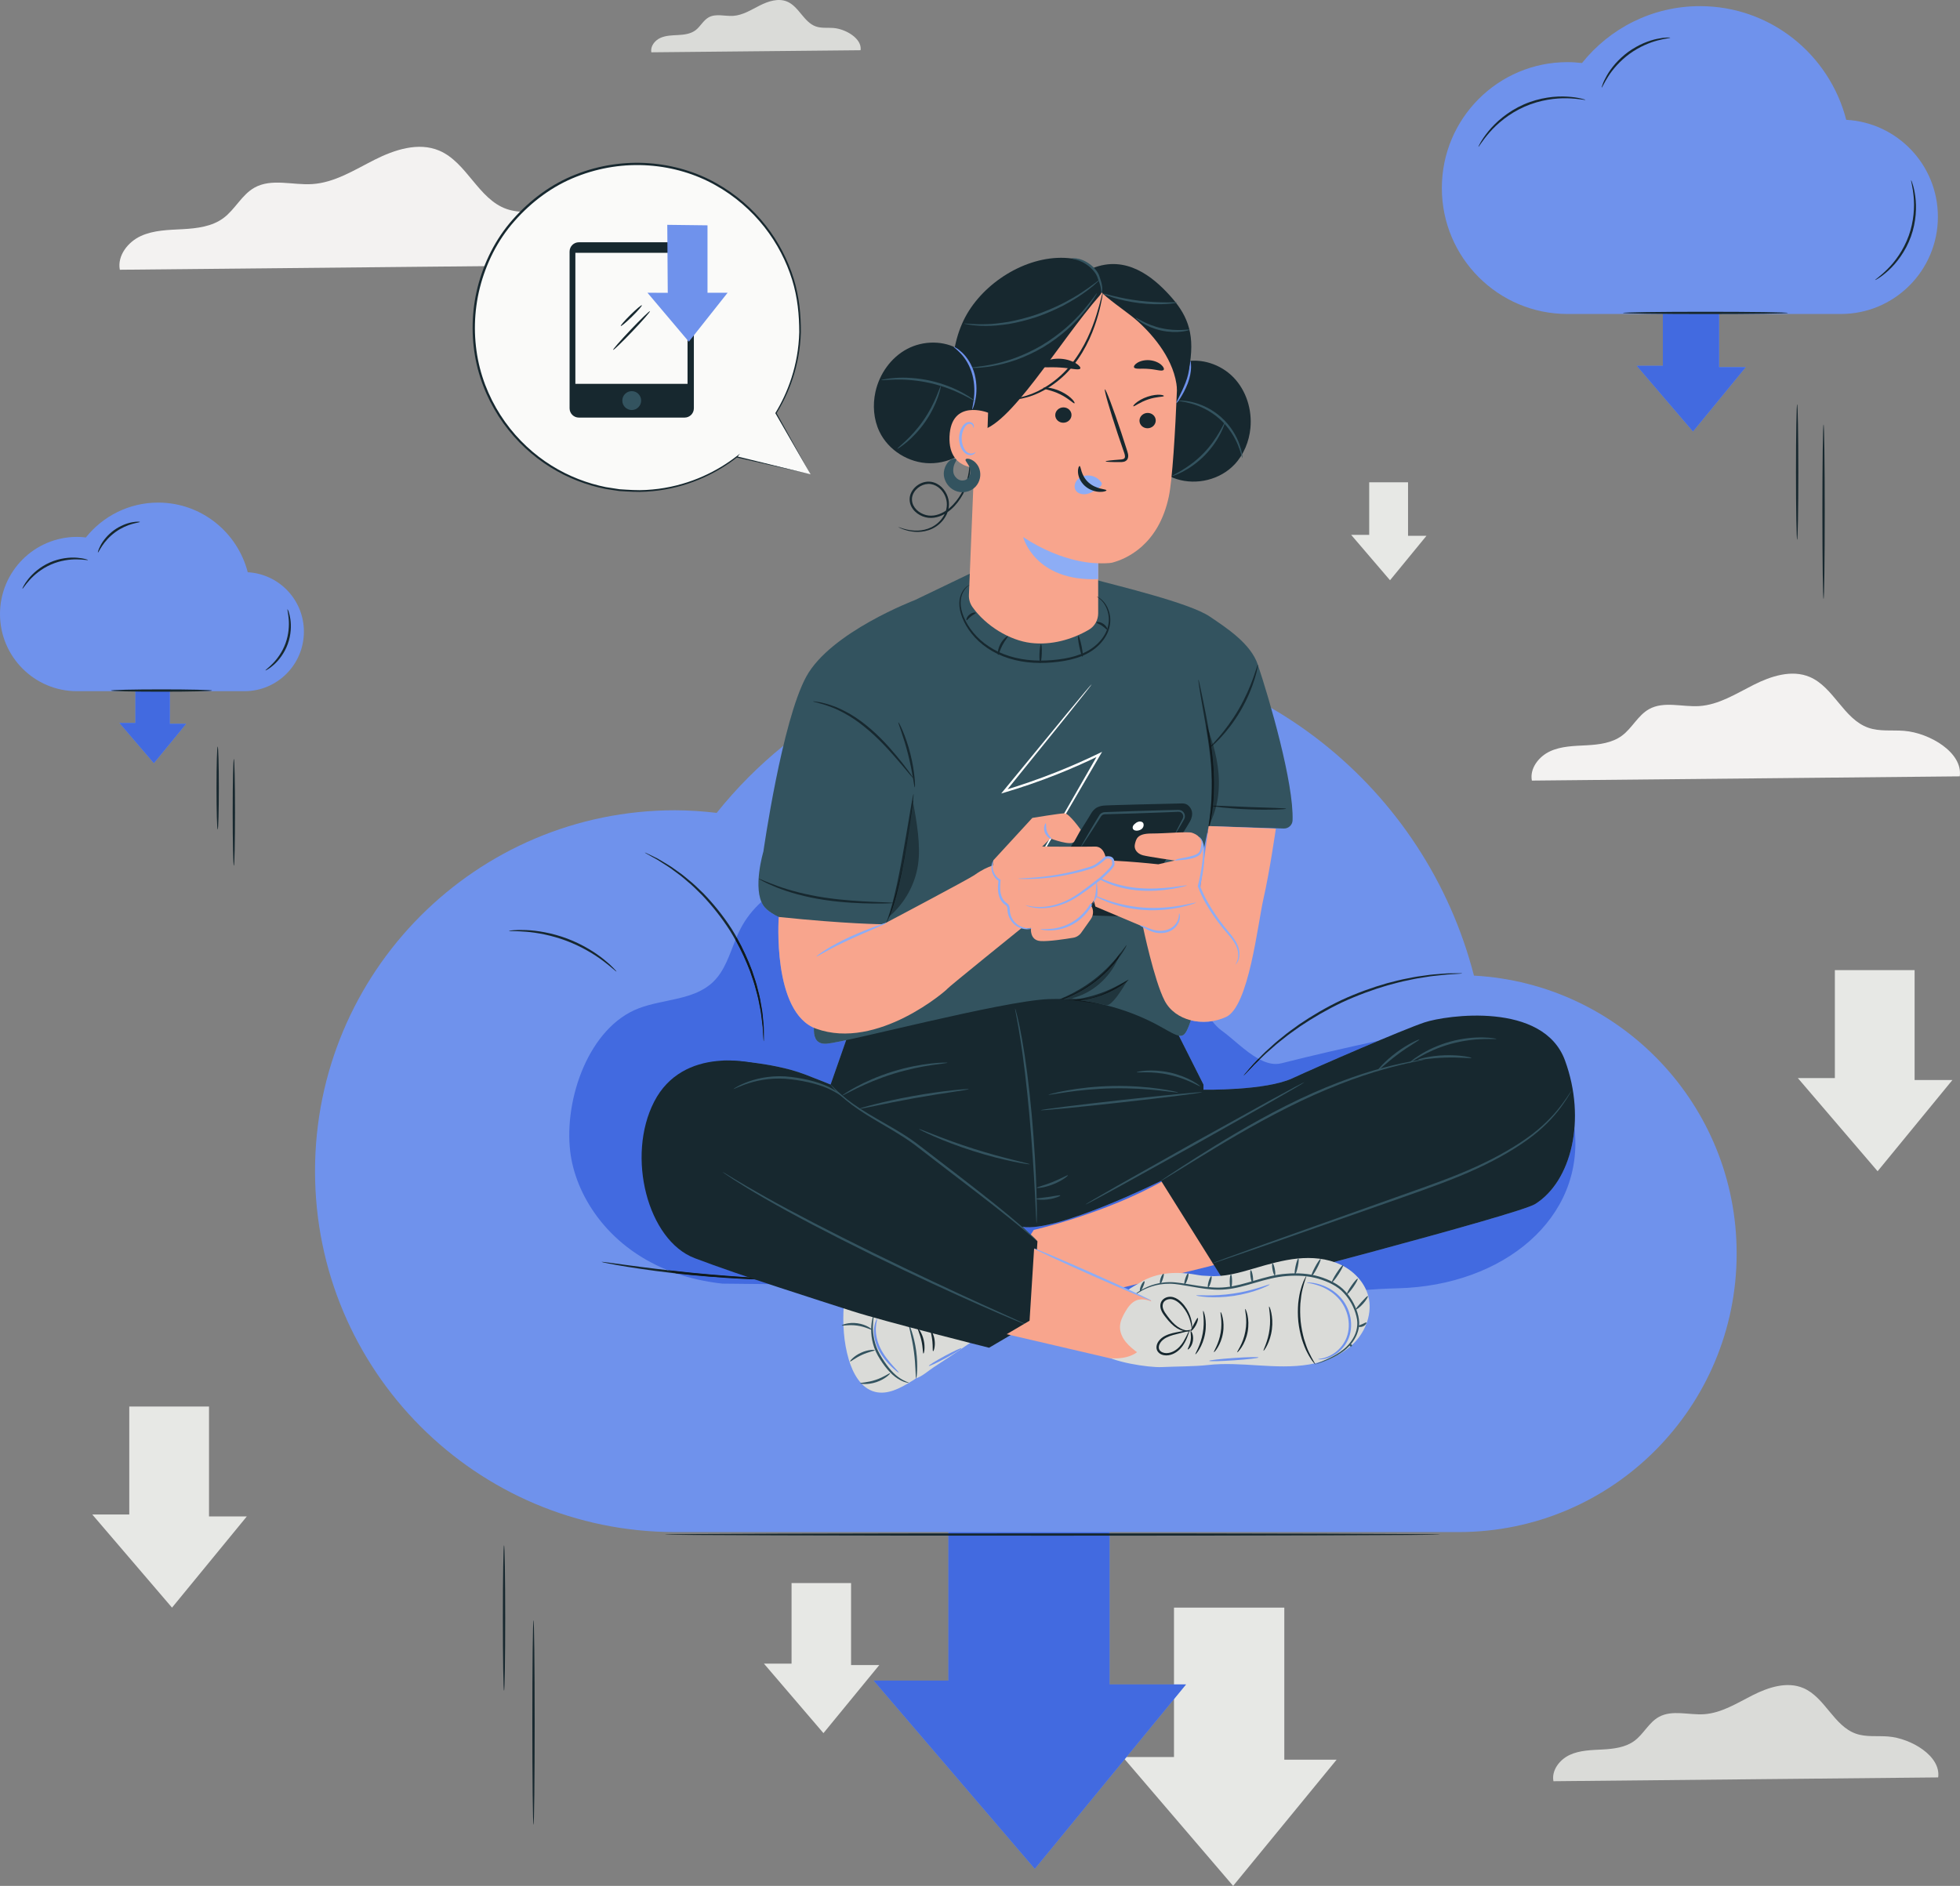 <svg width="478" height="460" viewBox="0 0 478 460" fill="none" xmlns="http://www.w3.org/2000/svg">
<rect x="0" y="0" width="478" height="460" fill="#808080" stroke="none"/>
<g clip-path="url(#clip0_566_21445)">
<path d="M286.309 392.129V428.568H273.827L300.733 460L325.976 429.213H313.215V392.129H286.309Z" fill="#E7E8E5"/>
<path d="M333.918 117.638V130.467H329.523L338.995 141.532L347.883 130.694H343.391V117.638H333.918Z" fill="#E7E8E5"/>
<path d="M447.481 236.629V262.966H438.458L457.906 285.685L476.151 263.433H466.928V236.629H447.481Z" fill="#E7E8E5"/>
<path d="M31.526 343.073V369.411H22.504L41.952 392.128L60.197 369.878H50.974V343.073H31.526Z" fill="#E7E8E5"/>
<path d="M193.041 386.129V405.787H186.307L200.822 422.742L214.44 406.134H207.556V386.129H193.041Z" fill="#E7E8E5"/>
<path d="M149.182 64.608C150.099 57.922 140.69 52.422 133.618 51.849C130.245 51.577 126.743 52.094 123.547 50.978C116.627 48.559 113.862 39.592 107.108 36.735C102.058 34.599 96.245 36.501 91.35 38.97C86.455 41.441 81.617 44.551 76.148 44.901C71.391 45.206 66.225 43.437 62.063 45.768C58.962 47.503 57.338 51.087 54.479 53.201C51.682 55.27 48.034 55.708 44.565 55.898C41.095 56.087 37.502 56.122 34.343 57.572C31.183 59.023 28.569 62.373 29.225 65.796L149.182 64.608Z" fill="#F3F2F1"/>
<path d="M477.941 189.365C478.739 183.55 470.553 178.764 464.402 178.267C461.467 178.03 458.421 178.479 455.642 177.508C449.62 175.403 447.214 167.604 441.34 165.118C436.946 163.261 431.89 164.914 427.632 167.064C423.374 169.212 419.165 171.917 414.408 172.222C410.269 172.488 405.777 170.948 402.155 172.977C399.457 174.486 398.045 177.604 395.558 179.443C393.125 181.243 389.951 181.624 386.933 181.789C383.914 181.953 380.789 181.983 378.042 183.246C375.293 184.507 373.019 187.422 373.589 190.398L477.941 189.365Z" fill="#F3F2F1"/>
<path d="M209.88 12.253C210.27 9.408 206.266 7.068 203.258 6.826C201.824 6.709 200.334 6.929 198.975 6.454C196.03 5.424 194.854 1.61 191.981 0.395C189.833 -0.514 187.36 0.295 185.277 1.346C183.195 2.397 181.138 3.72 178.811 3.87C176.787 3.999 174.59 3.246 172.819 4.237C171.499 4.976 170.808 6.501 169.593 7.401C168.403 8.281 166.851 8.466 165.375 8.547C163.899 8.628 162.37 8.642 161.027 9.259C159.682 9.877 158.57 11.301 158.85 12.757L209.88 12.253Z" fill="#DADBD8"/>
<path d="M472.676 433.54C473.394 428.31 466.034 424.008 460.503 423.561C457.865 423.348 455.125 423.752 452.626 422.879C447.212 420.986 445.05 413.972 439.767 411.739C435.817 410.068 431.271 411.556 427.443 413.487C423.613 415.42 419.83 417.852 415.552 418.127C411.831 418.365 407.791 416.981 404.536 418.804C402.109 420.161 400.839 422.964 398.603 424.618C396.416 426.237 393.562 426.578 390.848 426.727C388.134 426.876 385.325 426.902 382.853 428.037C380.382 429.172 378.337 431.792 378.851 434.469L472.676 433.54Z" fill="#DADBD8"/>
<path d="M197.686 115.698L189.24 100.771C192.976 94.689 195.136 87.53 195.136 79.862C195.136 57.813 177.311 39.938 155.322 39.938C133.332 39.938 115.508 57.813 115.508 79.862C115.508 101.912 133.332 119.788 155.322 119.788C164.503 119.788 172.953 116.663 179.688 111.427L179.674 111.445L197.686 115.698Z" fill="#FAFAF9"/>
<path d="M197.686 115.699C196.699 115.472 191.076 114.191 179.641 111.583L179.427 111.535L179.561 111.358L179.574 111.34L179.775 111.539C175.273 115.077 168.79 118.522 160.655 119.631C158.632 119.89 156.517 120.058 154.345 119.952C153.26 119.891 152.154 119.865 151.039 119.771C149.932 119.603 148.809 119.434 147.672 119.262C143.158 118.37 138.544 116.653 134.239 113.975C129.936 111.307 125.953 107.683 122.759 103.23C119.57 98.786 117.152 93.514 116.02 87.788C114.898 82.067 114.991 75.937 116.49 70.003C117.998 64.09 120.816 58.314 125.034 53.561C129.303 48.707 134.58 44.821 140.396 42.564C146.187 40.258 152.363 39.382 158.266 39.812C164.172 40.238 169.822 41.937 174.667 44.674C179.529 47.389 183.629 51.013 186.793 55.061C189.966 59.111 192.201 63.578 193.585 68.024C194.959 72.493 195.329 76.924 195.313 81.025C195.079 89.286 192.317 96.069 189.356 100.843L189.358 100.705C194.653 110.236 197.215 114.851 197.686 115.699C197.202 114.859 194.566 110.285 189.122 100.84L189.081 100.769L189.124 100.699C192.026 95.933 194.723 89.195 194.919 81.014C194.917 76.951 194.533 72.57 193.159 68.156C191.776 63.764 189.554 59.357 186.409 55.364C183.273 51.373 179.218 47.803 174.414 45.133C169.627 42.441 164.051 40.773 158.227 40.361C152.402 39.943 146.314 40.814 140.606 43.089C134.873 45.316 129.674 49.151 125.465 53.936C121.306 58.62 118.528 64.315 117.037 70.142C115.557 75.989 115.459 82.037 116.559 87.679C117.668 93.33 120.046 98.531 123.185 102.924C126.33 107.324 130.254 110.91 134.497 113.556C138.743 116.211 143.297 117.921 147.757 118.819C148.882 118.993 149.991 119.165 151.086 119.334C152.188 119.43 153.282 119.459 154.356 119.524C156.505 119.638 158.598 119.48 160.602 119.232C168.66 118.169 175.103 114.794 179.6 111.314L180.474 110.639L179.8 111.514L179.787 111.531L179.707 111.306C191.099 114.089 196.704 115.458 197.686 115.699Z" fill="#17282F"/>
<path d="M166.966 101.856H141.162C139.918 101.856 138.909 100.845 138.909 99.598V61.355C138.909 60.107 139.918 59.096 141.162 59.096H166.966C168.21 59.096 169.218 60.107 169.218 61.355V99.598C169.218 100.845 168.21 101.856 166.966 101.856Z" fill="#17282F"/>
<path d="M167.676 93.624H140.32V61.666H167.676V93.624Z" fill="#FAFAF9"/>
<path d="M156.361 97.708C156.361 98.979 155.332 100.01 154.064 100.01C152.795 100.01 151.768 98.979 151.768 97.708C151.768 96.436 152.795 95.406 154.064 95.406C155.332 95.406 156.361 96.436 156.361 97.708Z" fill="#33535F"/>
<path d="M157.9 71.402L167.991 83.347L177.45 71.402H172.545V54.96L162.734 54.839L162.851 71.427L157.9 71.402Z" fill="#6F92EC"/>
<path d="M158.52 75.896C158.634 76.004 156.711 78.21 154.225 80.824C151.739 83.437 149.632 85.466 149.518 85.357C149.404 85.248 151.327 83.042 153.814 80.428C156.299 77.816 158.406 75.786 158.52 75.896Z" fill="#17282F"/>
<path d="M156.538 74.457C156.632 74.585 155.566 75.814 154.155 77.203C152.744 78.593 151.509 79.627 151.396 79.516C151.284 79.405 152.352 78.177 153.781 76.771C155.209 75.367 156.444 74.331 156.538 74.457Z" fill="#17282F"/>
<path d="M405.533 70.655V89.225H399.171L412.884 105.244L425.748 89.553H419.245V70.655H405.533Z" fill="#6F92EC"/>
<path d="M412.884 105.244L399.171 89.225H405.533V70.655H419.245V89.553H425.748L412.884 105.244Z" fill="#426AE0"/>
<path d="M450.254 29.226C446.152 13.287 431.762 1.497 414.586 1.497C402.939 1.497 392.571 6.923 385.812 15.377C384.647 15.242 383.468 15.155 382.265 15.155C365.348 15.155 351.634 28.906 351.634 45.87C351.634 62.834 365.348 76.586 382.265 76.586H448.961C462.021 76.586 472.608 65.969 472.608 52.874C472.608 40.215 462.709 29.904 450.254 29.226Z" fill="#6F92EC"/>
<path d="M457.304 68.309C457.245 68.223 458.571 67.392 460.328 65.627C462.084 63.882 464.206 61.085 465.493 57.513C466.781 53.941 466.931 50.43 466.695 47.962C466.469 45.478 465.98 43.989 466.082 43.962C466.115 43.951 466.271 44.31 466.479 44.985C466.691 45.661 466.93 46.66 467.097 47.918C467.441 50.419 467.354 54.035 466.029 57.708C464.706 61.381 462.468 64.216 460.609 65.918C459.678 66.779 458.857 67.394 458.264 67.777C457.672 68.162 457.324 68.339 457.304 68.309Z" fill="#17282F"/>
<path d="M386.656 24.36C386.637 24.465 384.967 24.038 382.225 23.974C379.499 23.899 375.658 24.329 371.831 26.008C368.001 27.688 365.08 30.225 363.285 32.283C361.471 34.346 360.651 35.866 360.56 35.809C360.528 35.791 360.703 35.397 361.09 34.722C361.474 34.045 362.096 33.101 362.979 32.021C364.722 29.861 367.675 27.206 371.602 25.484C375.528 23.761 379.474 23.389 382.24 23.57C383.631 23.654 384.744 23.837 385.5 24.012C386.257 24.186 386.665 24.326 386.656 24.36Z" fill="#17282F"/>
<path d="M407.345 9.188C407.352 9.294 406.13 9.371 404.242 9.869C402.359 10.359 399.829 11.38 397.419 13.126C395.017 14.885 393.266 16.98 392.219 18.625C391.163 20.271 390.711 21.413 390.614 21.372C390.578 21.358 390.665 21.064 390.857 20.541C391.036 20.013 391.38 19.281 391.875 18.414C392.364 17.543 393.055 16.567 393.915 15.564C394.795 14.577 395.855 13.571 397.084 12.664C398.325 11.772 399.607 11.073 400.814 10.54C402.033 10.03 403.172 9.672 404.148 9.476C405.123 9.273 405.924 9.171 406.481 9.162C407.037 9.141 407.342 9.15 407.345 9.188Z" fill="#17282F"/>
<path d="M436.031 76.327C436.031 76.484 427.024 76.613 415.915 76.613C404.805 76.613 395.8 76.484 395.8 76.327C395.8 76.168 404.805 76.041 415.915 76.041C427.024 76.041 436.031 76.168 436.031 76.327Z" fill="#17282F"/>
<path d="M438.287 131.651C438.129 131.651 438.001 124.253 438.001 115.131C438.001 106.005 438.129 98.608 438.287 98.608C438.444 98.608 438.571 106.005 438.571 115.131C438.571 124.253 438.444 131.651 438.287 131.651Z" fill="#17282F"/>
<path d="M444.726 146.083C444.567 146.083 444.44 136.561 444.44 124.816C444.44 113.068 444.567 103.546 444.726 103.546C444.883 103.546 445.01 113.068 445.01 124.816C445.01 136.561 444.883 146.083 444.726 146.083Z" fill="#17282F"/>
<path d="M231.298 356.701V409.92H213.067L252.365 455.827L289.233 410.863H270.596V356.701H231.298Z" fill="#6F92EC"/>
<path d="M252.365 455.827L213.067 409.92H231.298V373.696H270.596V410.863H289.233L286.309 414.428L274.716 428.568L274.281 429.098L252.365 455.827Z" fill="#426AE0"/>
<path d="M359.466 237.969C347.71 192.288 306.466 158.495 257.241 158.495C223.865 158.495 194.15 174.047 174.78 198.276C171.439 197.89 168.057 197.639 164.613 197.639C116.131 197.639 76.828 237.051 76.828 285.667C76.828 334.284 116.131 373.697 164.613 373.697H355.759C393.188 373.697 423.53 343.271 423.53 305.739C423.53 269.461 395.16 239.909 359.466 237.969Z" fill="#6F92EC"/>
<path d="M186.256 253.993C186.236 253.993 186.21 253.793 186.178 253.412C186.149 252.967 186.113 252.416 186.068 251.746C186.048 251.377 186.025 250.976 186.001 250.544C185.964 250.106 185.889 249.632 185.83 249.122C185.69 248.104 185.604 246.935 185.318 245.673C185.194 245.037 185.065 244.374 184.93 243.683C184.791 242.992 184.569 242.291 184.383 241.555C184.036 240.076 183.472 238.553 182.925 236.936C181.707 233.751 180.103 230.347 178.025 227.001C175.905 223.682 173.529 220.766 171.182 218.295C169.962 217.104 168.833 215.939 167.649 214.99C167.067 214.505 166.53 214.002 165.968 213.58C165.405 213.161 164.861 212.759 164.342 212.375C163.328 211.572 162.313 210.993 161.457 210.428C161.023 210.155 160.629 209.885 160.25 209.663C159.87 209.455 159.519 209.263 159.196 209.086C158.612 208.758 158.132 208.488 157.744 208.27C157.414 208.077 157.244 207.967 157.253 207.95C157.262 207.932 157.447 208.007 157.794 208.166C158.197 208.361 158.694 208.599 159.3 208.89C159.633 209.054 159.994 209.232 160.384 209.426C160.773 209.634 161.178 209.893 161.622 210.155C162.501 210.696 163.539 211.257 164.576 212.045C165.107 212.423 165.661 212.819 166.237 213.23C166.812 213.649 167.36 214.146 167.954 214.627C169.163 215.57 170.316 216.734 171.557 217.926C173.949 220.403 176.365 223.34 178.508 226.696C180.608 230.078 182.215 233.527 183.418 236.754C183.958 238.391 184.511 239.935 184.84 241.435C185.019 242.181 185.231 242.89 185.36 243.59C185.483 244.288 185.601 244.96 185.715 245.603C185.979 246.882 186.037 248.062 186.148 249.09C186.192 249.605 186.252 250.082 186.272 250.525C186.278 250.961 186.284 251.365 186.289 251.736C186.291 252.409 186.292 252.963 186.293 253.411C186.288 253.794 186.276 253.994 186.256 253.993Z" fill="#17282F"/>
<path d="M150.342 236.972C150.269 237.047 149.118 235.904 147.034 234.348C144.957 232.789 141.876 230.9 138.172 229.492C134.463 228.096 130.905 227.473 128.318 227.268C125.73 227.056 124.111 227.153 124.107 227.047C124.105 227.009 124.505 226.956 125.237 226.897C125.967 226.825 127.032 226.809 128.344 226.864C130.967 226.968 134.603 227.537 138.374 228.957C142.139 230.388 145.242 232.368 147.281 234.028C148.302 234.854 149.091 235.573 149.592 236.11C150.102 236.64 150.37 236.944 150.342 236.972Z" fill="#17282F"/>
<path d="M190.557 312.114C190.556 312.154 189.937 312.171 188.822 312.168C187.705 312.168 186.091 312.133 184.095 312.062C180.106 311.92 174.597 311.595 168.534 311C162.469 310.4 157.002 309.646 153.061 309.007C151.091 308.687 149.501 308.406 148.406 308.19C147.31 307.973 146.708 307.836 146.715 307.798C146.72 307.759 147.336 307.822 148.442 307.97C149.646 308.134 151.222 308.348 153.121 308.607C157.071 309.143 162.536 309.834 168.59 310.431C174.642 311.025 180.136 311.414 184.115 311.657C186.028 311.774 187.615 311.871 188.829 311.946C189.943 312.017 190.558 312.075 190.557 312.114Z" fill="#17282F"/>
<path d="M356.597 237.425C356.597 237.445 356.385 237.472 355.983 237.505C355.517 237.537 354.935 237.577 354.222 237.625C353.455 237.661 352.521 237.719 351.441 237.856C350.361 237.982 349.124 238.066 347.778 238.311C347.101 238.419 346.392 238.53 345.656 238.646C344.92 238.766 344.165 238.953 343.377 239.112C341.795 239.406 340.142 239.879 338.394 240.339C334.927 241.361 331.18 242.704 327.391 244.456C323.618 246.245 320.185 248.266 317.178 250.276C315.703 251.324 314.281 252.292 313.04 253.318C312.413 253.822 311.786 254.284 311.221 254.773C310.659 255.265 310.121 255.736 309.603 256.189C308.552 257.067 307.693 257.964 306.904 258.713C306.106 259.457 305.461 260.137 304.943 260.704C304.447 261.22 304.043 261.643 303.72 261.981C303.437 262.269 303.279 262.414 303.264 262.402C303.249 262.388 303.378 262.219 303.634 261.905C303.937 261.547 304.315 261.1 304.779 260.554C305.274 259.963 305.898 259.256 306.678 258.488C307.45 257.714 308.292 256.792 309.333 255.889C309.845 255.426 310.379 254.941 310.935 254.437C311.496 253.936 312.12 253.463 312.747 252.947C313.983 251.898 315.404 250.908 316.881 249.84C319.894 247.792 323.346 245.741 327.149 243.938C330.968 242.172 334.752 240.834 338.252 239.832C340.016 239.382 341.685 238.924 343.281 238.647C344.077 238.497 344.838 238.32 345.582 238.211C346.324 238.108 347.038 238.007 347.722 237.912C349.081 237.691 350.327 237.634 351.414 237.537C352.501 237.431 353.442 237.404 354.212 237.403C354.928 237.398 355.513 237.393 355.98 237.39C356.385 237.393 356.597 237.405 356.597 237.425Z" fill="#17282F"/>
<path d="M351.181 374.298C351.181 374.455 308.861 374.583 256.669 374.583C204.459 374.583 162.147 374.455 162.147 374.298C162.147 374.14 204.459 374.011 256.669 374.011C308.861 374.011 351.181 374.14 351.181 374.298Z" fill="#17282F"/>
<path d="M122.924 412.387C122.766 412.387 122.639 404.448 122.639 394.656C122.639 384.861 122.766 376.923 122.924 376.923C123.082 376.923 123.209 384.861 123.209 394.656C123.209 404.448 123.082 412.387 122.924 412.387Z" fill="#17282F"/>
<path d="M130.109 445.081C129.951 445.081 129.823 433.915 129.823 420.146C129.823 406.372 129.951 395.209 130.109 395.209C130.265 395.209 130.393 406.372 130.393 420.146C130.393 433.915 130.265 445.081 130.109 445.081Z" fill="#17282F"/>
<path d="M33.021 164.961V176.338H29.124L37.524 186.151L45.405 176.539H41.421V164.961H33.021Z" fill="#6F92EC"/>
<path d="M37.524 186.151L29.124 176.338H33.021V164.961H41.421V176.539H45.405L37.524 186.151Z" fill="#426AE0"/>
<path d="M60.419 139.58C57.906 129.815 49.089 122.591 38.567 122.591C31.432 122.591 25.08 125.915 20.939 131.094C20.225 131.012 19.502 130.958 18.766 130.958C8.402 130.958 0 139.384 0 149.776C0 160.169 8.402 168.593 18.766 168.593H59.627C67.628 168.593 74.114 162.091 74.114 154.067C74.114 146.311 68.049 139.995 60.419 139.58Z" fill="#6F92EC"/>
<path d="M64.738 163.523C64.685 163.444 65.48 162.913 66.536 161.823C67.591 160.745 68.87 159.04 69.651 156.871C70.433 154.702 70.538 152.571 70.414 151.066C70.297 149.552 70.025 148.634 70.115 148.607C70.173 148.584 70.588 149.47 70.815 151.022C71.047 152.56 71.006 154.796 70.187 157.066C69.369 159.336 67.976 161.08 66.817 162.114C65.653 163.162 64.769 163.577 64.738 163.523Z" fill="#17282F"/>
<path d="M21.456 136.598C21.437 136.691 20.409 136.458 18.738 136.439C17.076 136.414 14.743 136.688 12.417 137.709C10.09 138.729 8.306 140.262 7.197 141.503C6.076 142.746 5.55 143.66 5.468 143.611C5.413 143.586 5.817 142.589 6.891 141.24C7.949 139.897 9.763 138.248 12.189 137.184C14.612 136.121 17.051 135.904 18.753 136.035C20.469 136.161 21.474 136.539 21.456 136.598Z" fill="#17282F"/>
<path d="M34.131 127.303C34.137 127.398 33.391 127.474 32.248 127.797C31.107 128.114 29.578 128.745 28.115 129.805C26.657 130.872 25.585 132.135 24.93 133.126C24.271 134.116 23.968 134.802 23.881 134.767C23.822 134.747 23.992 133.998 24.587 132.914C25.174 131.833 26.251 130.46 27.78 129.343C29.312 128.232 30.948 127.629 32.154 127.404C33.365 127.172 34.13 127.241 34.131 127.303Z" fill="#17282F"/>
<path d="M51.705 168.435C51.705 168.593 46.187 168.721 39.382 168.721C32.574 168.721 27.058 168.593 27.058 168.435C27.058 168.277 32.574 168.15 39.382 168.15C46.187 168.15 51.705 168.277 51.705 168.435Z" fill="#17282F"/>
<path d="M53.087 202.329C52.929 202.329 52.802 197.797 52.802 192.208C52.802 186.616 52.929 182.086 53.087 182.086C53.244 182.086 53.372 186.616 53.372 192.208C53.372 197.797 53.244 202.329 53.087 202.329Z" fill="#17282F"/>
<path d="M57.031 211.17C56.874 211.17 56.746 205.336 56.746 198.142C56.746 190.943 56.874 185.11 57.031 185.11C57.189 185.11 57.317 190.943 57.317 198.142C57.317 205.336 57.189 211.17 57.031 211.17Z" fill="#17282F"/>
<path d="M312.582 316.112C310.766 316.112 308.788 316.066 306.585 315.959C263.472 313.863 176.164 313.098 176.164 313.098C172.076 312.647 168.352 311.794 164.979 310.624C166.135 310.755 167.323 310.88 168.534 311C174.597 311.595 180.106 311.92 184.095 312.062C186.091 312.133 187.705 312.168 188.822 312.168C188.909 312.168 188.995 312.168 189.077 312.168C190.032 312.168 190.556 312.15 190.557 312.114C190.558 312.075 189.943 312.017 188.829 311.946C187.615 311.87 186.028 311.774 184.115 311.657C180.136 311.414 174.642 311.025 168.59 310.431C166.595 310.234 164.663 310.027 162.829 309.818C147.75 303.724 140.275 291.122 139.061 280.859C137.533 267.936 143.691 250.508 155.837 245.921C161.909 243.627 169.303 243.988 173.962 239.461C176.745 236.756 177.879 232.91 179.358 229.269C180.806 231.87 181.981 234.469 182.925 236.937C183.472 238.553 184.036 240.076 184.383 241.555C184.568 242.291 184.791 242.992 184.93 243.683C185.065 244.374 185.194 245.037 185.317 245.673C185.604 246.936 185.69 248.104 185.83 249.122C185.889 249.632 185.964 250.106 186.001 250.544C186.025 250.976 186.048 251.377 186.068 251.746C186.112 252.416 186.149 252.967 186.178 253.412C186.21 253.793 186.236 253.993 186.256 253.993C186.276 253.993 186.288 253.793 186.293 253.411C186.292 252.963 186.291 252.409 186.289 251.736C186.284 251.365 186.278 250.961 186.272 250.525C186.252 250.083 186.192 249.605 186.148 249.09C186.037 248.062 185.979 246.882 185.715 245.604C185.601 244.96 185.483 244.288 185.36 243.59C185.231 242.89 185.019 242.181 184.84 241.435C184.51 239.935 183.957 238.392 183.418 236.754C182.441 234.131 181.196 231.362 179.635 228.6C179.937 227.89 180.256 227.19 180.609 226.513C181.921 223.989 183.652 221.828 185.688 219.981C185.827 220.308 185.988 220.614 186.176 220.896C186.833 221.885 188.181 222.824 189.919 223.665C189.905 223.86 188.327 246.223 198.495 250.697C198.404 252.772 198.878 254.595 201.254 254.595C201.387 254.595 201.525 254.589 201.668 254.578C202.451 254.515 204.096 254.2 206.352 253.716L202.563 264.537C202.563 264.537 199.456 263.258 196.279 262.056C188.921 259.272 179.185 258.669 176.74 258.669C176.381 258.669 176.178 258.683 176.164 258.703C176.164 258.703 240.853 297.881 249.34 299.252C249.779 299.323 250.261 299.356 250.784 299.356C260.377 299.356 283.173 288.029 283.173 288.029L299.799 314.554C299.799 314.554 370.196 296.299 374.364 293.703C379.788 290.327 383.297 283.349 383.978 275.123C386.523 297.16 366.646 313.562 340.993 314.231C328.242 314.563 323.087 316.112 312.582 316.112Z" fill="#426AE0"/>
<path d="M186.256 253.993C186.236 253.993 186.21 253.793 186.178 253.412C186.149 252.967 186.113 252.416 186.068 251.746C186.048 251.377 186.025 250.976 186.001 250.544C185.964 250.106 185.889 249.632 185.83 249.122C185.69 248.104 185.604 246.935 185.318 245.673C185.194 245.037 185.065 244.374 184.93 243.683C184.791 242.992 184.569 242.291 184.383 241.555C184.036 240.076 183.472 238.553 182.925 236.936C181.981 234.469 180.806 231.87 179.358 229.269C179.449 229.046 179.542 228.823 179.635 228.6C181.196 231.362 182.441 234.131 183.418 236.754C183.958 238.391 184.51 239.935 184.84 241.435C185.019 242.181 185.231 242.89 185.36 243.59C185.483 244.288 185.601 244.96 185.715 245.603C185.979 246.882 186.037 248.062 186.148 249.09C186.192 249.605 186.252 250.082 186.272 250.525C186.278 250.961 186.284 251.365 186.289 251.736C186.291 252.409 186.292 252.963 186.293 253.411C186.288 253.793 186.276 253.993 186.256 253.993Z" fill="#0F191D"/>
<path d="M189.077 312.168C188.995 312.168 188.909 312.168 188.822 312.168C187.705 312.168 186.091 312.133 184.095 312.061C180.106 311.92 174.597 311.595 168.534 311C167.323 310.88 166.135 310.755 164.979 310.624C164.246 310.37 163.529 310.101 162.829 309.818C164.663 310.027 166.595 310.234 168.59 310.431C174.642 311.025 180.136 311.414 184.115 311.657C186.028 311.774 187.615 311.87 188.829 311.946C189.943 312.016 190.558 312.075 190.557 312.114C190.556 312.15 190.032 312.168 189.077 312.168Z" fill="#0F191D"/>
<path d="M294.359 265.806C293.81 265.806 293.5 265.8 293.5 265.8V264.537L287.503 252.628C287.639 252.654 287.767 252.667 287.888 252.667C288.99 252.667 289.486 251.537 290.449 248.878C291.433 249.123 292.466 249.249 293.513 249.249C294.221 249.249 294.937 249.191 295.649 249.076C296.31 249.949 297.056 250.744 297.948 251.386C300.633 253.32 303.72 256.497 306.91 258.253C306.831 258.333 306.755 258.411 306.678 258.488C305.898 259.256 305.274 259.963 304.779 260.554C304.315 261.1 303.937 261.547 303.634 261.905C303.378 262.219 303.249 262.388 303.264 262.402C303.265 262.402 303.266 262.402 303.267 262.402C303.292 262.402 303.448 262.258 303.72 261.981C304.043 261.643 304.447 261.22 304.943 260.704C305.461 260.137 306.106 259.457 306.904 258.713C307.005 258.617 307.108 258.518 307.213 258.416C308.511 259.092 309.824 259.519 311.133 259.519C311.601 259.519 312.07 259.464 312.536 259.346C320.165 257.414 328.217 255.566 336.2 253.847C328.436 257.107 319.188 261.16 315.166 263.022C309.552 265.62 297.65 265.806 294.359 265.806Z" fill="#426AE0"/>
<path d="M303.267 262.401C303.266 262.401 303.265 262.401 303.264 262.401C303.249 262.388 303.378 262.219 303.634 261.905C303.937 261.547 304.315 261.1 304.779 260.553C305.274 259.963 305.898 259.255 306.678 258.488C306.755 258.411 306.831 258.333 306.91 258.253C307.011 258.309 307.113 258.363 307.213 258.415C307.108 258.518 307.005 258.616 306.904 258.713C306.106 259.456 305.461 260.137 304.943 260.704C304.447 261.22 304.043 261.643 303.72 261.981C303.448 262.258 303.292 262.401 303.267 262.401Z" fill="#0F191D"/>
<path d="M223.323 336.207C224.788 335.842 226.424 334.323 227.69 333.505C230.798 331.498 233.874 329.439 236.915 327.33C225.987 324.139 216.71 321.628 205.781 318.513C205.464 322.802 205.764 327.456 206.987 331.578C207.994 334.971 209.924 338.581 213.338 339.481C216.443 340.299 219.597 338.584 222.328 336.893C222.582 336.737 222.836 336.579 223.09 336.422" fill="#DADBD8"/>
<path d="M225.205 330.155C225.037 330.138 225.106 328.715 224.72 327.036C224.352 325.353 223.68 324.097 223.824 324.009C223.94 323.919 224.88 325.115 225.276 326.911C225.686 328.701 225.348 330.186 225.205 330.155Z" fill="#17282F"/>
<path d="M227.559 329.582C227.397 329.547 227.531 328.449 227.384 327.122C227.251 325.792 226.893 324.746 227.043 324.677C227.175 324.606 227.804 325.624 227.951 327.061C228.107 328.5 227.703 329.625 227.559 329.582Z" fill="#17282F"/>
<path d="M213.119 320.588C213.218 320.611 212.902 321.728 212.886 323.563C212.862 325.377 213.213 327.969 214.595 330.378C215.989 332.816 217.592 334.817 219.072 335.883C220.536 336.972 221.696 337.194 221.66 337.3C221.654 337.332 221.362 337.309 220.855 337.169C220.345 337.034 219.632 336.732 218.84 336.213C217.232 335.186 215.516 333.14 214.102 330.666C212.647 328.126 212.355 325.412 212.483 323.548C212.544 322.608 212.688 321.857 212.829 321.351C212.969 320.845 213.085 320.578 213.119 320.588Z" fill="#33535F"/>
<path d="M221.66 323.127C221.787 323.074 222.947 325.862 223.441 329.534C223.94 333.207 223.562 336.205 223.427 336.187C223.249 336.179 223.367 333.211 222.876 329.612C222.393 326.011 221.492 323.18 221.66 323.127Z" fill="#33535F"/>
<path d="M219.186 334.803C219.136 334.857 218.451 334.355 217.452 333.405C216.467 332.454 215.146 331.023 214.192 329.101C213.238 327.174 213.005 325.166 213.202 323.776C213.387 322.374 213.871 321.62 213.921 321.651C214.014 321.685 213.676 322.476 213.604 323.814C213.518 325.141 213.799 327.017 214.704 328.847C215.612 330.68 216.841 332.114 217.742 333.123C218.652 334.132 219.244 334.741 219.186 334.803Z" fill="#6F92EC"/>
<path d="M234.498 328.852C234.566 328.995 232.84 330.074 230.646 331.261C228.449 332.449 226.603 333.301 226.521 333.166C226.44 333.031 228.165 331.952 230.374 330.758C232.584 329.563 234.43 328.709 234.498 328.852Z" fill="#6F92EC"/>
<path d="M217.069 334.963C217.178 335.058 215.88 336.413 213.738 337.119C211.603 337.844 209.752 337.542 209.783 337.4C209.788 337.228 211.549 337.262 213.557 336.575C215.574 335.916 216.962 334.828 217.069 334.963Z" fill="#33535F"/>
<path d="M213.35 329.335C213.367 329.503 211.876 329.708 210.227 330.471C208.568 331.216 207.435 332.206 207.318 332.083C207.205 331.991 208.223 330.747 209.991 329.95C211.751 329.141 213.356 329.188 213.35 329.335Z" fill="#33535F"/>
<path d="M212.632 324.338C212.544 324.487 211.067 323.603 209.025 323.334C206.987 323.034 205.326 323.482 205.282 323.314C205.213 323.186 206.915 322.451 209.104 322.767C211.296 323.062 212.734 324.233 212.632 324.338Z" fill="#33535F"/>
<path d="M296.467 308.465C296.531 308.567 255.391 318.514 255.391 318.514L249.34 304.289L252.118 299.994C252.118 299.994 269.503 296.056 283.657 288.029L296.467 308.465Z" fill="#F8A58D"/>
<path d="M199.922 268.007C199.922 268.007 198.048 265.255 190.058 261.336C183.434 258.088 166.429 255.356 159.546 268.698C152.665 282.04 157.941 302.514 169.411 306.884C180.882 311.255 199.922 317.237 207.722 319.768C215.522 322.296 241.214 328.739 241.214 328.739L251.767 322.527L253.011 302.779C253.011 302.779 238.462 287.792 226.074 283.65C213.686 279.51 199.922 268.007 199.922 268.007Z" fill="#17282F"/>
<path d="M176.164 258.703C176.275 258.54 187.84 258.864 196.279 262.056C199.456 263.258 202.563 264.538 202.563 264.538L207.23 251.209L242.193 239.529H280.907L293.5 264.538V265.8C293.5 265.8 308.616 266.054 315.165 263.022C321.715 259.99 342.12 251.15 347.41 249.381C352.7 247.613 376.378 244.211 381.669 258.668C386.959 273.127 383.206 288.199 374.364 293.703C370.196 296.299 299.799 314.554 299.799 314.554L283.173 288.029C283.173 288.029 257.828 300.622 249.34 299.252C240.853 297.881 176.164 258.703 176.164 258.703Z" fill="#17282F"/>
<path d="M247.558 245.976C247.577 245.97 247.636 246.146 247.732 246.484C247.837 246.889 247.965 247.38 248.12 247.973C248.435 249.272 248.846 251.163 249.258 253.517C250.111 258.219 250.962 264.77 251.625 272.026C252.273 279.289 252.632 285.878 252.773 290.653C252.85 293.04 252.872 294.972 252.87 296.308C252.86 296.919 252.852 297.428 252.846 297.845C252.835 298.196 252.819 298.382 252.8 298.382C252.78 298.382 252.757 298.197 252.732 297.847C252.709 297.43 252.68 296.924 252.647 296.312C252.577 294.891 252.483 292.985 252.37 290.67C252.126 285.906 251.704 279.329 251.057 272.079C250.395 264.833 249.61 258.291 248.861 253.583C248.5 251.228 248.15 249.33 247.904 248.02C247.79 247.42 247.697 246.921 247.619 246.512C247.56 246.164 247.539 245.98 247.558 245.976Z" fill="#33535F"/>
<path d="M293.111 266.42C293.128 266.576 284.349 267.683 273.506 268.891C262.659 270.099 253.854 270.951 253.838 270.794C253.82 270.638 262.597 269.531 273.443 268.322C284.286 267.115 293.093 266.263 293.111 266.42Z" fill="#33535F"/>
<path d="M287.334 266.478C287.328 266.516 286.882 266.478 286.083 266.377C285.286 266.268 284.13 266.127 282.701 265.975C279.845 265.664 275.884 265.387 271.504 265.461C267.122 265.541 263.17 265.956 260.328 266.366C258.905 266.569 257.756 266.75 256.962 266.885C256.169 267.015 255.723 267.069 255.715 267.03C255.708 266.991 256.135 266.864 256.918 266.666C257.7 266.464 258.843 266.222 260.264 265.967C263.106 265.453 267.081 264.969 271.494 264.889C275.904 264.816 279.895 265.159 282.751 265.573C284.181 265.778 285.33 265.98 286.119 266.157C286.909 266.326 287.341 266.438 287.334 266.478Z" fill="#33535F"/>
<path d="M292.685 264.961C292.597 265.127 289.527 263.1 285.184 262.168C280.85 261.184 277.213 261.728 277.204 261.541C277.193 261.475 278.081 261.251 279.558 261.151C281.03 261.048 283.093 261.123 285.305 261.609C287.516 262.1 289.419 262.901 290.713 263.614C292.009 264.328 292.722 264.905 292.685 264.961Z" fill="#33535F"/>
<path d="M260.444 286.672C260.534 286.789 259.058 287.99 256.899 288.849C254.745 289.72 252.85 289.871 252.835 289.724C252.806 289.559 254.603 289.162 256.687 288.318C258.776 287.488 260.351 286.533 260.444 286.672Z" fill="#33535F"/>
<path d="M258.584 291.59C258.636 291.733 257.373 292.301 255.699 292.537C254.026 292.781 252.656 292.59 252.665 292.437C252.671 292.273 254.004 292.206 255.619 291.97C257.233 291.743 258.533 291.433 258.584 291.59Z" fill="#33535F"/>
<path d="M318.083 263.991C318.091 264.007 317.914 264.128 317.569 264.343C317.165 264.585 316.66 264.887 316.04 265.258C314.633 266.07 312.713 267.178 310.37 268.531C305.492 271.282 298.872 275.014 291.555 279.14C284.204 283.209 277.554 286.891 272.653 289.604C270.275 290.89 268.325 291.944 266.896 292.717C266.256 293.05 265.733 293.322 265.316 293.538C264.952 293.721 264.756 293.807 264.747 293.791C264.737 293.773 264.915 293.653 265.261 293.437C265.665 293.196 266.17 292.893 266.789 292.522C268.197 291.709 270.117 290.601 272.461 289.249C277.338 286.499 283.959 282.766 291.276 278.64C298.624 274.573 305.273 270.891 310.172 268.179C312.551 266.892 314.501 265.838 315.932 265.064C316.571 264.732 317.094 264.461 317.512 264.242C317.876 264.06 318.073 263.973 318.083 263.991Z" fill="#33535F"/>
<path d="M347.61 258.398C347.613 258.419 347.37 258.479 346.904 258.579C346.378 258.688 345.701 258.827 344.863 259.001C343.092 259.368 340.539 259.957 337.431 260.838C331.203 262.569 322.809 265.715 313.994 270.158C305.172 274.598 297.531 279.273 292.005 282.649C289.289 284.318 287.069 285.681 285.467 286.664C284.732 287.107 284.138 287.463 283.678 287.739C283.265 287.98 283.044 288.097 283.033 288.08C283.022 288.064 283.224 287.913 283.616 287.642C284.06 287.342 284.636 286.955 285.348 286.477C286.859 285.476 289.057 284.044 291.792 282.305C297.266 278.841 304.888 274.102 313.739 269.647C322.583 265.189 331.046 262.085 337.323 260.447C340.459 259.615 343.033 259.082 344.821 258.782C345.712 258.616 346.413 258.534 346.884 258.466C347.357 258.403 347.608 258.379 347.61 258.398Z" fill="#33535F"/>
<path d="M364.952 253.408C364.943 253.505 363.674 253.394 361.635 253.452C359.597 253.507 356.782 253.805 353.786 254.633C350.791 255.47 348.224 256.667 346.449 257.672C344.67 258.675 343.64 259.423 343.582 259.345C343.557 259.314 343.794 259.098 344.242 258.734C344.686 258.363 345.37 257.876 346.243 257.324C347.989 256.216 350.581 254.935 353.633 254.081C356.688 253.238 359.567 253 361.632 253.048C362.667 253.071 363.5 253.135 364.071 253.224C364.643 253.305 364.956 253.369 364.952 253.408Z" fill="#33535F"/>
<path d="M358.856 258.049C358.832 258.219 355.925 257.833 352.336 257.967C348.744 258.082 345.871 258.665 345.834 258.497C345.793 258.358 348.658 257.513 352.315 257.396C355.972 257.261 358.888 257.909 358.856 258.049Z" fill="#33535F"/>
<path d="M346.159 253.566C346.237 253.719 343.715 255.061 340.91 257.159C338.092 259.244 336.08 261.275 335.958 261.156C335.846 261.064 337.703 258.823 340.57 256.7C343.425 254.566 346.103 253.434 346.159 253.566Z" fill="#33535F"/>
<path d="M383.206 266.096C383.215 266.102 383.179 266.18 383.097 266.329C382.997 266.506 382.875 266.721 382.726 266.983C382.397 267.556 381.882 268.387 381.153 269.41C379.719 271.466 377.35 274.297 373.789 277.062C370.227 279.813 365.599 282.556 360.21 285.042C354.823 287.537 348.676 289.727 342.239 291.994C329.367 296.509 317.719 300.595 309.23 303.572C305.034 305.015 301.621 306.189 299.204 307.019C298.055 307.402 297.141 307.705 296.47 307.929C296.183 308.018 295.948 308.092 295.754 308.152C295.592 308.199 295.507 308.218 295.504 308.209C295.501 308.201 295.579 308.162 295.734 308.097C295.924 308.022 296.153 307.93 296.432 307.821C297.095 307.571 297.995 307.235 299.131 306.809C301.532 305.937 304.925 304.705 309.096 303.191C317.57 300.173 329.199 296.032 342.048 291.455C348.488 289.188 354.621 287.02 359.992 284.563C365.361 282.118 369.983 279.426 373.542 276.741C377.1 274.043 379.493 271.285 380.973 269.279C381.726 268.282 382.269 267.473 382.629 266.922C382.796 266.672 382.934 266.468 383.047 266.298C383.145 266.159 383.198 266.091 383.206 266.096Z" fill="#33535F"/>
<path d="M250.605 323.229C250.596 323.247 250.321 323.15 249.804 322.948C249.239 322.719 248.488 322.416 247.551 322.037C245.601 321.229 242.791 320.034 239.339 318.51C232.432 315.474 222.96 311.116 212.618 306.054C202.284 300.968 193.046 296.118 186.513 292.328C183.239 290.447 180.64 288.839 178.867 287.691C178.026 287.127 177.353 286.676 176.846 286.336C176.389 286.022 176.153 285.85 176.164 285.832C176.175 285.817 176.431 285.957 176.909 286.24C177.43 286.558 178.12 286.976 178.984 287.502C180.791 288.589 183.417 290.142 186.712 291.976C193.285 295.668 202.542 300.457 212.868 305.54C223.203 310.599 232.642 315.012 239.504 318.141C242.898 319.682 245.662 320.936 247.639 321.833C248.558 322.253 249.293 322.589 249.848 322.842C250.351 323.077 250.612 323.211 250.605 323.229Z" fill="#33535F"/>
<path d="M178.881 265.627C178.863 265.597 179.202 265.363 179.851 265.007C180.499 264.649 181.473 264.193 182.726 263.754C185.214 262.866 188.923 262.17 192.973 262.69C196.974 263.175 200.561 264.2 202.889 265.513C204.057 266.154 204.929 266.796 205.481 267.293C206.035 267.788 206.302 268.102 206.28 268.125C206.206 268.214 205.046 267.029 202.704 265.873C200.382 264.681 196.867 263.739 192.901 263.258C188.955 262.751 185.33 263.365 182.85 264.139C180.353 264.907 178.928 265.721 178.881 265.627Z" fill="#33535F"/>
<path d="M253.011 302.78C252.998 302.794 252.821 302.657 252.499 302.383C252.132 302.067 251.667 301.669 251.098 301.179C249.883 300.13 248.092 298.654 245.855 296.858C241.384 293.263 235.074 288.462 228.121 283.133C226.389 281.797 224.697 280.491 223.062 279.231C221.414 278.007 219.736 276.946 218.118 275.965C214.872 274.016 211.873 272.355 209.499 270.72C207.107 269.109 205.331 267.576 204.207 266.422C203.626 265.862 203.23 265.375 202.956 265.053C202.684 264.728 202.548 264.551 202.563 264.538C202.609 264.497 203.186 265.176 204.361 266.262C205.524 267.358 207.32 268.827 209.721 270.381C212.106 271.963 215.112 273.579 218.387 275.513C220.02 276.486 221.718 277.547 223.394 278.781C225.061 280.024 226.721 281.351 228.468 282.679C235.419 288.006 241.696 292.864 246.11 296.545C248.318 298.384 250.074 299.911 251.246 301.013C251.841 301.553 252.278 302 252.577 302.299C252.875 302.6 253.025 302.764 253.011 302.78Z" fill="#33535F"/>
<path d="M224.143 275.4C224.178 275.322 225.648 275.929 228.04 276.86C230.43 277.791 233.754 279.022 237.482 280.208C241.212 281.391 244.636 282.304 247.126 282.922C249.616 283.542 251.166 283.896 251.15 283.981C251.143 284.019 250.746 283.977 250.033 283.87C249.322 283.765 248.297 283.578 247.036 283.316C244.516 282.797 241.058 281.943 237.309 280.752C233.564 279.562 230.245 278.264 227.887 277.233C226.706 276.719 225.761 276.28 225.118 275.955C224.473 275.632 224.125 275.438 224.143 275.4Z" fill="#33535F"/>
<path d="M236.248 265.668C236.257 265.75 234.751 265.981 232.317 266.348C229.885 266.715 226.527 267.231 222.834 267.893C219.141 268.556 215.813 269.24 213.404 269.743C210.995 270.246 209.502 270.552 209.483 270.472C209.473 270.434 209.834 270.308 210.495 270.11C211.156 269.911 212.119 269.651 213.314 269.349C215.703 268.745 219.029 267.995 222.733 267.33C226.438 266.665 229.815 266.212 232.266 265.947C233.491 265.816 234.484 265.724 235.173 265.681C235.862 265.635 236.244 265.629 236.248 265.668Z" fill="#33535F"/>
<path d="M231.06 259.224C231.065 259.316 229.553 259.441 227.135 259.805C224.719 260.166 221.403 260.824 217.843 261.927C214.285 263.038 211.18 264.379 208.984 265.454C206.785 266.526 205.468 267.282 205.421 267.203C205.4 267.169 205.709 266.945 206.285 266.569C206.859 266.188 207.717 265.68 208.801 265.094C210.965 263.919 214.079 262.504 217.674 261.381C221.27 260.266 224.637 259.664 227.084 259.404C228.307 259.272 229.301 259.203 229.989 259.192C230.678 259.174 231.058 259.184 231.06 259.224Z" fill="#33535F"/>
<path d="M275.06 314.664L268.51 330.017C270.927 332.196 280.127 333.615 283.373 333.452C286.619 333.288 291.297 333.325 294.526 332.956C298.627 332.486 302.771 332.792 306.89 333.046C311.011 333.3 315.171 333.5 319.242 332.82C323.314 332.142 327.338 330.512 330.235 327.565C333.135 324.619 334.737 320.225 333.715 316.214C332.83 312.747 330.095 309.932 326.856 308.43C323.616 306.926 319.924 306.625 316.373 306.988C312.822 307.353 309.371 308.352 305.945 309.359C302.303 310.43 298.565 311.525 294.783 311.225C294.012 311.164 293.248 311.191 292.486 311.05C287.539 310.136 282.377 310.087 277.923 312.899C277.004 313.479 275.99 313.981 275.06 314.664Z" fill="#DADBD8"/>
<path d="M276.011 316.426C275.998 316.412 276.194 316.219 276.587 315.873C276.992 315.541 277.604 315.062 278.47 314.564C280.175 313.584 283.02 312.461 286.63 312.799C288.406 312.974 290.315 313.336 292.367 313.647C294.414 313.947 296.625 314.219 298.921 313.97C301.221 313.737 303.577 313.054 306.015 312.331C308.452 311.614 311.032 310.861 313.765 310.677C316.48 310.457 319.191 310.629 321.678 311.362C322.919 311.721 324.102 312.205 325.199 312.793C326.298 313.365 327.316 314.133 328.111 315.022C329.726 316.792 330.773 318.882 331.253 320.957C331.489 321.99 331.559 323.063 331.351 324.044C331.156 325.025 330.775 325.917 330.301 326.687C329.357 328.242 328.079 329.328 326.893 330.098C325.699 330.873 324.579 331.372 323.665 331.757C322.746 332.134 322.02 332.391 321.528 332.56C321.034 332.729 320.771 332.807 320.763 332.788C320.757 332.771 321.006 332.657 321.486 332.453C321.966 332.248 322.677 331.958 323.576 331.552C324.472 331.139 325.564 330.616 326.716 329.832C327.861 329.053 329.072 327.982 329.955 326.479C330.852 324.998 331.34 323.052 330.792 321.062C330.315 319.083 329.284 317.063 327.725 315.381C326.188 313.678 323.911 312.618 321.523 311.9C319.111 311.197 316.473 311.032 313.811 311.247C308.465 311.641 303.728 314.083 298.973 314.494C296.6 314.736 294.351 314.436 292.295 314.115C290.235 313.783 288.334 313.399 286.59 313.201C283.09 312.821 280.288 313.852 278.577 314.758C276.844 315.697 276.049 316.478 276.011 316.426Z" fill="#33535F"/>
<path d="M320.763 332.788C320.733 332.813 320.523 332.575 320.17 332.121C319.985 331.899 319.783 331.609 319.573 331.259C319.354 330.912 319.102 330.519 318.878 330.053C318.375 329.149 317.933 327.997 317.506 326.699C317.121 325.389 316.801 323.917 316.631 322.348C316.48 320.778 316.494 319.27 316.604 317.907C316.76 316.55 316.959 315.332 317.269 314.344C317.394 313.843 317.56 313.407 317.706 313.023C317.841 312.638 317.98 312.314 318.116 312.058C318.371 311.542 318.527 311.266 318.563 311.283C318.659 311.326 318.12 312.475 317.659 314.446C317.405 315.426 317.252 316.623 317.128 317.95C317.048 319.284 317.05 320.755 317.197 322.29C317.364 323.821 317.661 325.262 318.009 326.551C318.4 327.826 318.793 328.968 319.24 329.874C320.09 331.71 320.849 332.728 320.763 332.788Z" fill="#17282F"/>
<path d="M279.097 312.519C279.236 312.597 279.064 313.167 278.783 313.827C278.502 314.486 278.211 315.005 278.058 314.958C277.908 314.913 277.964 314.293 278.259 313.603C278.552 312.912 278.961 312.442 279.097 312.519Z" fill="#33535F"/>
<path d="M283.773 310.688C283.917 310.755 283.801 311.32 283.586 311.98C283.369 312.64 283.129 313.165 282.973 313.133C282.821 313.102 282.817 312.497 283.044 311.803C283.271 311.109 283.631 310.623 283.773 310.688Z" fill="#33535F"/>
<path d="M289.78 310.578C289.93 310.626 289.852 311.272 289.608 312.021C289.363 312.77 289.044 313.336 288.894 313.287C288.745 313.238 288.821 312.592 289.067 311.843C289.31 311.094 289.63 310.529 289.78 310.578Z" fill="#33535F"/>
<path d="M295.42 311.283C295.572 311.327 295.517 311.977 295.3 312.735C295.082 313.492 294.782 314.07 294.632 314.027C294.479 313.983 294.534 313.333 294.752 312.575C294.97 311.819 295.27 311.239 295.42 311.283Z" fill="#33535F"/>
<path d="M300.177 314.269C300.02 314.267 299.896 313.503 299.901 312.56C299.906 311.618 300.038 310.855 300.197 310.856C300.353 310.856 300.477 311.621 300.472 312.563C300.467 313.507 300.336 314.27 300.177 314.269Z" fill="#33535F"/>
<path d="M305.473 312.923C305.317 312.946 305.095 312.268 304.976 311.408C304.858 310.55 304.888 309.838 305.043 309.815C305.2 309.794 305.422 310.472 305.541 311.33C305.66 312.189 305.629 312.902 305.473 312.923Z" fill="#33535F"/>
<path d="M310.338 308.117C310.492 308.089 310.744 308.733 310.899 309.557C311.055 310.382 311.055 311.073 310.899 311.103C310.745 311.133 310.494 310.488 310.338 309.663C310.183 308.84 310.183 308.148 310.338 308.117Z" fill="#33535F"/>
<path d="M316.645 306.956C316.799 306.988 316.738 307.891 316.51 308.973C316.281 310.053 315.971 310.904 315.817 310.87C315.664 310.838 315.724 309.936 315.952 308.853C316.181 307.772 316.492 306.924 316.645 306.956Z" fill="#33535F"/>
<path d="M322.051 307.108C322.196 307.173 321.809 308.172 321.19 309.34C320.569 310.507 319.958 311.386 319.824 311.303C319.69 311.22 320.076 310.22 320.687 309.071C321.295 307.923 321.908 307.043 322.051 307.108Z" fill="#33535F"/>
<path d="M327.563 308.564C327.695 308.651 327.188 309.664 326.431 310.827C325.673 311.992 324.953 312.865 324.821 312.779C324.69 312.692 325.197 311.679 325.954 310.515C326.711 309.351 327.432 308.478 327.563 308.564Z" fill="#33535F"/>
<path d="M331.106 311.896C331.234 311.986 330.754 312.904 330.033 313.945C329.31 314.987 328.62 315.758 328.491 315.668C328.361 315.578 328.841 314.66 329.564 313.619C330.286 312.577 330.977 311.806 331.106 311.896Z" fill="#33535F"/>
<path d="M333.589 316.136C333.715 316.226 333.228 317.118 332.395 318.038C331.563 318.96 330.728 319.535 330.625 319.417C330.518 319.298 331.165 318.55 331.972 317.654C332.782 316.76 333.46 316.042 333.589 316.136Z" fill="#33535F"/>
<path d="M333.228 322.603C333.351 322.695 333.066 323.229 332.419 323.513C331.775 323.8 331.19 323.65 331.204 323.495C331.209 323.334 331.678 323.221 332.189 322.988C332.706 322.767 333.105 322.496 333.228 322.603Z" fill="#33535F"/>
<path d="M329.723 328.14C329.774 328.289 329.618 328.472 329.38 328.431C329.143 328.388 329.058 328.162 329.157 328.041C329.255 327.916 329.39 327.856 329.479 327.868C329.566 327.887 329.673 327.989 329.723 328.14Z" fill="#33535F"/>
<path d="M291.536 330.331C291.382 330.24 292.814 328.166 293.326 325.188C293.88 322.215 293.257 319.773 293.434 319.74C293.554 319.67 294.464 322.165 293.888 325.289C293.345 328.418 291.626 330.441 291.536 330.331Z" fill="#17282F"/>
<path d="M296.051 329.809C295.9 329.716 297.251 327.816 297.69 325.064C298.171 322.317 297.512 320.078 297.686 320.04C297.805 319.963 298.754 322.25 298.252 325.158C297.782 328.07 296.138 329.924 296.051 329.809Z" fill="#17282F"/>
<path d="M301.731 329.846C301.58 329.748 303.185 327.749 303.714 324.745C304.292 321.748 303.505 319.308 303.68 319.27C303.743 319.248 304.032 319.822 304.248 320.833C304.466 321.839 304.559 323.29 304.274 324.849C303.985 326.408 303.38 327.73 302.817 328.591C302.256 329.456 301.782 329.89 301.731 329.846Z" fill="#17282F"/>
<path d="M308.146 329.464C307.988 329.382 309.26 327.194 309.623 324.172C310.025 321.156 309.339 318.719 309.514 318.681C309.636 318.609 310.606 321.083 310.189 324.246C309.803 327.41 308.246 329.562 308.146 329.464Z" fill="#17282F"/>
<path d="M290.387 324.639C290.394 324.67 290.07 324.786 289.456 324.767C288.85 324.747 287.956 324.545 287.019 323.968C286.078 323.397 285.159 322.45 284.297 321.329C283.873 320.773 283.375 320.172 283.115 319.368C282.99 318.968 282.937 318.527 283.016 318.08C283.092 317.632 283.342 317.193 283.7 316.895C284.419 316.293 285.394 316.183 286.194 316.424C286.999 316.663 287.633 317.156 288.149 317.664C289.176 318.693 289.824 319.851 290.205 320.867C290.585 321.887 290.708 322.765 290.741 323.366C290.768 323.97 290.717 324.301 290.684 324.3C290.576 324.312 290.644 322.95 289.832 321.017C289.421 320.064 288.767 318.987 287.783 318.041C287.294 317.579 286.713 317.153 286.041 316.963C285.388 316.769 284.604 316.88 284.069 317.331C283.521 317.769 283.439 318.543 283.649 319.201C283.853 319.869 284.299 320.447 284.714 321.009C285.54 322.129 286.383 323.051 287.239 323.628C288.978 324.82 290.408 324.542 290.387 324.639Z" fill="#17282F"/>
<path d="M290.08 324.47C290.117 324.485 290.042 324.781 289.868 325.307C289.688 325.829 289.421 326.591 288.935 327.472C288.452 328.34 287.701 329.365 286.497 330.039C285.902 330.373 285.188 330.61 284.42 330.609C283.668 330.602 282.782 330.353 282.286 329.569C281.804 328.749 282.099 327.812 282.523 327.197C282.962 326.566 283.564 326.11 284.171 325.813C285.396 325.212 286.584 325.036 287.542 324.844C289.475 324.48 290.677 324.292 290.695 324.369C290.711 324.447 289.538 324.773 287.627 325.238C286.677 325.479 285.52 325.703 284.414 326.279C283.863 326.565 283.353 326.973 282.985 327.512C282.633 328.033 282.453 328.754 282.776 329.274C283.091 329.8 283.796 330.044 284.424 330.048C285.078 330.058 285.705 329.864 286.246 329.576C287.345 328.994 288.08 328.078 288.588 327.266C289.574 325.601 289.981 324.423 290.08 324.47Z" fill="#17282F"/>
<path d="M289.673 329.146C289.547 329.037 290.178 328.195 290.363 326.968C290.577 325.746 290.245 324.746 290.398 324.684C290.523 324.595 291.164 325.644 290.926 327.06C290.704 328.477 289.762 329.269 289.673 329.146Z" fill="#17282F"/>
<path d="M292.113 321.474C292.261 321.519 292.132 322.353 291.649 323.256C291.169 324.161 290.548 324.73 290.43 324.632C290.304 324.532 290.695 323.839 291.146 322.986C291.602 322.136 291.96 321.426 292.113 321.474Z" fill="#17282F"/>
<path d="M309.653 313.306C309.682 313.368 308.775 313.865 307.215 314.459C305.656 315.053 303.43 315.705 300.907 316.083C298.382 316.457 296.063 316.484 294.401 316.37C292.735 316.258 291.722 316.049 291.731 315.98C291.744 315.795 295.845 316.281 300.823 315.518C305.806 314.795 309.589 313.132 309.653 313.306Z" fill="#6F92EC"/>
<path d="M306.931 331.109C306.942 331.266 304.253 331.581 300.924 331.808C297.594 332.036 294.887 332.093 294.876 331.936C294.866 331.778 297.555 331.465 300.885 331.237C304.213 331.008 306.92 330.951 306.931 331.109Z" fill="#6F92EC"/>
<path d="M321.464 331.534C321.427 331.405 323.171 331.544 325.322 330.104C326.366 329.388 327.47 328.275 328.182 326.758C328.904 325.252 329.137 323.341 328.776 321.438C328.403 319.534 327.499 317.849 326.349 316.625C325.207 315.386 323.888 314.565 322.73 314.028C320.373 312.976 318.709 312.971 318.73 312.853C318.731 312.822 319.139 312.792 319.871 312.872C320.601 312.952 321.659 313.161 322.89 313.657C324.11 314.164 325.508 314.98 326.732 316.265C327.966 317.534 328.944 319.314 329.336 321.331C329.719 323.346 329.456 325.385 328.656 326.986C327.867 328.594 326.668 329.736 325.542 330.442C324.401 331.145 323.34 331.44 322.607 331.531C321.871 331.624 321.462 331.559 321.464 331.534Z" fill="#6F92EC"/>
<path d="M252.196 304.541L280.709 317.221C280.709 317.221 281.28 323.084 278.959 327.85C276.872 332.131 270.551 331.271 270.551 331.271L245.506 325.431L251.087 322.145L252.196 304.541Z" fill="#F8A58D"/>
<path d="M277.638 330.095C276.545 329.262 275.441 328.419 274.576 327.352C273.71 326.283 273.093 324.954 273.134 323.578C273.172 322.33 273.742 321.163 274.361 320.079C275.048 318.877 275.897 317.648 277.19 317.162C278.766 316.569 280.516 317.245 282.018 318.005L282.32 324.368L277.638 330.095Z" fill="#DADBD8"/>
<path d="M280.709 317.221C280.646 317.365 274.21 314.644 266.338 311.142C258.463 307.641 252.133 304.685 252.197 304.542C252.26 304.397 258.694 307.118 266.569 310.621C274.442 314.121 280.773 317.077 280.709 317.221Z" fill="#8DADF5"/>
<path d="M313.084 202.088C314.22 202.125 315.188 201.243 315.229 200.103C315.55 191.084 309.615 170.634 306.768 162.151C305.026 156.959 299.149 153.178 295.032 150.387C290.062 147.017 272.478 142.889 266.695 141.283L264.747 141.285L237.887 139.272L223.099 146.381C223.099 146.381 202.588 154.169 196.643 165.018C190.698 175.866 186.176 207.701 186.176 207.701C186.176 207.701 183.452 216.791 186.176 220.896C187.872 223.451 194.186 225.666 199.873 226.762C196.797 237.037 199.221 244.664 199.113 245.975C198.888 248.678 196.822 254.964 201.668 254.578C206.515 254.189 244.454 244.15 255.716 243.698C266.977 243.248 276.88 246.969 283.033 250.422C288.714 253.61 288.665 253.846 290.687 248.213C292.71 242.58 286.245 236.264 286.245 236.264C286.245 236.264 292.057 215.237 294.753 201.493L313.084 202.088Z" fill="#33535F"/>
<path d="M222.786 189.888C222.754 189.912 222.453 189.585 221.935 188.973C221.342 188.265 220.613 187.396 219.755 186.373C217.893 184.205 215.334 181.174 212.056 178.319C210.414 176.897 208.759 175.652 207.156 174.674C205.539 173.724 204.034 172.94 202.696 172.463C200.04 171.446 198.273 171.198 198.296 171.079C198.301 171.041 198.741 171.091 199.536 171.219C199.937 171.271 200.42 171.367 200.971 171.524C201.525 171.667 202.16 171.821 202.835 172.083C204.212 172.52 205.766 173.28 207.425 174.222C209.073 175.191 210.766 176.447 212.429 177.887C215.753 180.783 218.279 183.877 220.067 186.117C220.951 187.25 221.648 188.178 222.11 188.836C222.575 189.49 222.818 189.864 222.786 189.888Z" fill="#17282F"/>
<path d="M217.882 220.243C217.882 220.282 217.41 220.317 216.557 220.348C215.703 220.38 214.468 220.396 212.941 220.382C209.888 220.351 205.655 220.189 201.031 219.502C196.404 218.812 192.309 217.627 189.467 216.484C188.044 215.916 186.914 215.403 186.161 214.996C185.402 214.599 184.992 214.364 185.01 214.327C185.055 214.234 186.748 215.076 189.609 216.105C192.465 217.143 196.526 218.252 201.115 218.937C205.704 219.618 209.908 219.844 212.95 219.978C214.382 220.037 215.588 220.086 216.559 220.126C217.41 220.164 217.882 220.203 217.882 220.243Z" fill="#17282F"/>
<path d="M274.746 230.548C274.78 230.569 274.64 230.858 274.355 231.363C274.076 231.872 273.619 232.578 273.009 233.419C271.794 235.1 269.868 237.266 267.368 239.228C264.862 241.184 262.3 242.534 260.378 243.308C259.417 243.696 258.624 243.97 258.063 244.118C257.505 244.272 257.192 244.339 257.18 244.301C257.151 244.209 258.36 243.8 260.217 242.937C262.073 242.078 264.556 240.699 267.017 238.777C269.472 236.85 271.409 234.769 272.691 233.171C273.975 231.575 274.665 230.498 274.746 230.548Z" fill="#17282F"/>
<path d="M275.235 238.982C275.277 239.039 274.629 239.625 273.451 240.398C272.276 241.172 270.548 242.097 268.517 242.821C266.485 243.54 264.561 243.91 263.162 244.051C261.761 244.195 260.89 244.149 260.887 244.078C260.87 243.896 264.343 243.717 268.327 242.282C272.323 240.884 275.136 238.831 275.235 238.982Z" fill="#17282F"/>
<path d="M306.768 162.151C306.806 162.16 306.758 162.49 306.64 163.081C306.526 163.673 306.309 164.519 305.994 165.549C305.366 167.613 304.259 170.402 302.607 173.257C300.947 176.108 299.075 178.453 297.598 180.018C296.859 180.803 296.234 181.41 295.776 181.801C295.322 182.197 295.06 182.401 295.032 182.373C294.969 182.305 295.911 181.37 297.297 179.748C298.685 178.13 300.476 175.781 302.114 172.969C303.742 170.154 304.893 167.432 305.61 165.422C306.331 163.412 306.678 162.129 306.768 162.151Z" fill="#17282F"/>
<path d="M313.664 197.264C313.664 197.342 312.651 197.426 311.013 197.472C309.374 197.517 307.106 197.518 304.606 197.421C302.105 197.324 299.845 197.148 298.214 196.977C296.584 196.803 295.581 196.642 295.588 196.565C295.594 196.485 296.608 196.503 298.243 196.573C300.089 196.653 302.245 196.747 304.629 196.85C307.011 196.932 309.168 197.004 311.014 197.067C312.65 197.125 313.663 197.184 313.664 197.264Z" fill="#17282F"/>
<path d="M292.265 165.78C292.306 165.773 292.437 166.291 292.642 167.23C292.861 168.281 293.141 169.619 293.476 171.219C294.152 174.589 295.124 179.252 295.705 184.491C296.283 189.733 296.119 194.54 295.64 197.96C295.394 199.669 295.143 201.044 294.901 201.979C294.674 202.916 294.531 203.429 294.493 203.419C294.454 203.411 294.524 202.881 294.682 201.935C294.858 200.99 295.047 199.613 295.238 197.912C295.613 194.506 295.711 189.756 295.137 184.551C294.561 179.351 293.655 174.684 293.08 171.293C292.789 169.598 292.559 168.224 292.424 167.27C292.286 166.317 292.227 165.787 292.265 165.78Z" fill="#17282F"/>
<path d="M222.786 193.687C222.825 193.693 222.797 194.144 222.714 194.954C222.632 195.765 222.489 196.933 222.3 198.376C221.915 201.26 221.335 205.24 220.535 209.611C219.735 213.984 218.827 217.915 217.956 220.702C217.529 222.098 217.095 223.202 216.77 223.951C216.412 224.688 216.197 225.084 216.161 225.066C216.076 225.025 216.843 223.401 217.569 220.588C218.335 217.793 219.176 213.869 219.974 209.508C220.772 205.148 221.415 201.184 221.901 198.315C222.136 196.977 222.334 195.843 222.495 194.921C222.645 194.122 222.747 193.682 222.786 193.687Z" fill="#17282F"/>
<path d="M219.099 176.187C219.166 176.158 219.611 176.968 220.192 178.346C220.771 179.723 221.463 181.676 222.023 183.89C222.579 186.105 222.895 188.153 223.038 189.641C223.18 191.13 223.173 192.055 223.099 192.061C222.926 192.077 222.586 188.41 221.47 184.03C220.377 179.646 218.939 176.256 219.099 176.187Z" fill="#17282F"/>
<path d="M250.093 215.134C250.077 215.125 250.183 214.91 250.398 214.505C250.641 214.062 250.963 213.475 251.366 212.74C252.254 211.164 253.502 208.95 255.055 206.199C258.264 200.601 262.722 192.823 267.843 183.888L268.202 184.277C264.971 185.853 261.476 187.412 257.82 188.865C253.414 190.617 249.076 192.096 245.025 193.296L244.17 193.549L244.736 192.86C250.922 185.331 256.264 178.829 260.098 174.163C261.988 171.894 263.506 170.075 264.587 168.777C265.094 168.184 265.497 167.712 265.804 167.354C266.085 167.033 266.238 166.87 266.251 166.88C266.263 166.891 266.135 167.074 265.878 167.413C265.588 167.786 265.208 168.277 264.73 168.893C263.679 170.215 262.201 172.069 260.364 174.38C256.569 179.079 251.282 185.625 245.158 193.206L244.869 192.77C248.902 191.56 253.22 190.079 257.61 188.333C261.253 186.886 264.736 185.338 267.961 183.778L268.779 183.382L268.32 184.167C263.131 193.061 258.613 200.804 255.361 206.377C253.75 209.094 252.453 211.279 251.53 212.835C251.095 213.552 250.746 214.123 250.482 214.555C250.24 214.944 250.107 215.141 250.093 215.134Z" fill="white"/>
<path d="M269.755 245.19C269.748 245.188 269.741 245.187 269.733 245.185C269.729 245.184 269.723 245.183 269.719 245.181C269.731 245.184 269.743 245.187 269.755 245.19ZM269.588 245.149C268.314 244.847 265.133 244.421 262.563 244.103C262.75 244.089 262.95 244.073 263.162 244.051C263.254 244.041 263.347 244.031 263.442 244.02C265.577 244.279 267.633 244.668 269.588 245.149ZM261.315 243.951C260.458 243.849 259.746 243.766 259.314 243.717C259.333 243.709 259.353 243.703 259.373 243.695C260.222 243.727 261.061 243.782 261.889 243.856C261.663 243.893 261.47 243.923 261.315 243.951Z" fill="#0F191D"/>
<path d="M269.897 245.205C269.848 245.205 269.801 245.201 269.755 245.191C269.743 245.188 269.731 245.184 269.719 245.181C269.677 245.171 269.634 245.16 269.588 245.149C267.633 244.668 265.577 244.279 263.442 244.02C264.812 243.86 266.619 243.493 268.517 242.821C270.548 242.098 272.276 241.172 273.451 240.398C274.039 240.012 274.494 239.673 274.799 239.424C273.414 241.734 271.181 245.206 269.897 245.205ZM261.889 243.857C261.061 243.782 260.222 243.727 259.373 243.695C259.682 243.583 260.019 243.454 260.378 243.308C262.3 242.533 264.862 241.184 267.368 239.228C269.634 237.449 271.428 235.504 272.649 233.903C270.524 238.578 266.412 242.263 261.421 243.492C261.905 243.598 262.382 243.663 262.853 243.695C262.487 243.759 262.164 243.812 261.889 243.857ZM272.926 232.875C273.034 232.722 273.141 232.568 273.247 232.412C273.236 232.445 273.224 232.477 273.212 232.511C273.121 232.629 273.026 232.75 272.926 232.875Z" fill="#20353D"/>
<path d="M259.314 243.717C259.024 243.684 258.859 243.665 258.859 243.665C264.763 241.598 269.346 237.97 272.926 232.875C273.026 232.749 273.121 232.629 273.212 232.511C273.044 232.983 272.856 233.448 272.649 233.902C271.428 235.503 269.634 237.449 267.368 239.228C264.862 241.184 262.3 242.533 260.378 243.307C260.019 243.453 259.682 243.583 259.373 243.695C259.353 243.703 259.333 243.709 259.314 243.717Z" fill="#0F191D"/>
<path d="M262.563 244.104C262.125 244.049 261.705 243.998 261.315 243.951C261.47 243.923 261.663 243.893 261.889 243.856C262.164 243.811 262.487 243.759 262.853 243.695C263.077 243.71 263.301 243.718 263.522 243.717C267.558 243.717 271.175 241.282 274.933 239.197C274.889 239.271 274.844 239.347 274.799 239.424C274.494 239.673 274.039 240.012 273.451 240.398C272.276 241.172 270.548 242.097 268.517 242.821C266.619 243.493 264.812 243.86 263.442 244.02C263.347 244.031 263.254 244.041 263.162 244.051C262.95 244.073 262.75 244.089 262.563 244.104Z" fill="#0F191D"/>
<path d="M219.099 128.562C219.12 128.51 219.849 128.875 221.258 129.187C222.635 129.47 224.854 129.726 227.165 128.605C228.293 128.042 229.403 127.113 230.142 125.826C230.895 124.559 231.189 122.883 230.62 121.323C230.084 119.79 228.751 118.34 226.996 118.075C225.283 117.812 223.337 118.907 222.639 120.621C222.283 121.473 222.35 122.441 222.741 123.25C223.139 124.055 223.814 124.712 224.594 125.134C225.367 125.568 226.245 125.795 227.093 125.781C227.949 125.768 228.787 125.548 229.54 125.204C231.059 124.512 232.268 123.387 233.197 122.213C234.133 121.031 234.821 119.788 235.299 118.594C236.273 116.2 236.446 114.068 236.443 112.629C236.423 111.18 236.264 110.384 236.318 110.375C236.337 110.372 236.387 110.567 236.466 110.945C236.542 111.324 236.624 111.889 236.665 112.623C236.737 114.081 236.625 116.265 235.673 118.742C235.208 119.979 234.519 121.27 233.57 122.506C232.62 123.734 231.378 124.927 229.758 125.684C228.952 126.059 228.049 126.307 227.103 126.327C226.151 126.347 225.184 126.102 224.323 125.625C223.459 125.159 222.694 124.431 222.23 123.498C221.773 122.567 221.692 121.405 222.109 120.41C222.934 118.427 225.079 117.227 227.081 117.521C229.099 117.844 230.543 119.47 231.116 121.149C231.729 122.868 231.378 124.726 230.55 126.065C229.736 127.436 228.545 128.396 227.342 128.969C224.874 130.102 222.595 129.755 221.207 129.403C220.497 129.215 219.966 129.005 219.616 128.844C219.265 128.682 219.091 128.579 219.099 128.562Z" fill="#17282F"/>
<path d="M304.952 104.393C305.377 99.937 303.934 95.267 300.823 92.056C297.713 88.845 292.928 87.255 288.582 88.282C285.478 89.016 282.452 90.239 280.253 92.638C279.348 93.656 279.178 93.849 278.556 95.063C278.484 95.201 278.413 95.344 278.345 95.488C278.259 95.669 278.178 95.85 278.098 96.033L278.058 96.122L278.066 96.111C276.738 99.215 276.34 102.717 277.1 106.005C278.257 110.998 282.107 115.319 286.983 116.857C291.858 118.396 297.577 117.007 301.083 113.278C303.336 110.885 304.639 107.67 304.952 104.393Z" fill="#17282F"/>
<path d="M302.988 111.719C302.888 111.739 302.691 110.474 301.923 108.593C301.17 106.722 299.733 104.244 297.433 102.189C295.133 100.132 292.513 98.986 290.573 98.451C288.621 97.902 287.346 97.85 287.354 97.749C287.356 97.714 287.675 97.688 288.252 97.712C288.829 97.734 289.663 97.829 290.673 98.059C292.685 98.505 295.428 99.63 297.813 101.762C300.198 103.893 301.627 106.496 302.3 108.448C302.644 109.428 302.833 110.249 302.922 110.821C303.012 111.392 303.023 111.714 302.988 111.719Z" fill="#33535F"/>
<path d="M298.713 103.046C298.773 103.069 298.473 104.089 297.71 105.626C296.948 107.157 295.657 109.181 293.818 111.059C291.974 112.932 289.976 114.259 288.46 115.047C286.94 115.838 285.927 116.153 285.904 116.092C285.797 115.912 289.804 114.352 293.412 110.658C297.037 106.985 298.531 102.942 298.713 103.046Z" fill="#33535F"/>
<path d="M286.895 98.33C286.726 98.234 288.04 96.116 289.131 93.32C290.255 90.511 290.114 88.02 290.28 88.014C290.348 88.008 290.49 88.626 290.471 89.646C290.456 90.663 290.214 92.072 289.666 93.522C288.531 96.416 286.993 98.396 286.895 98.33Z" fill="#6F92EC"/>
<path d="M267.828 152.039C267.828 152.039 267.817 152.217 267.828 152.039V152.039Z" fill="#F8A58D"/>
<path d="M287.061 94.502C287.579 81.672 278.079 70.116 265.112 68.816C251.352 67.435 239.392 77.524 238.505 90.955L236.297 145.157C236.255 146.206 236.57 147.235 237.178 148.09C240.434 152.676 246.246 156.204 251.387 156.821C256.367 157.419 261.381 156.031 265.56 153.597C266.975 152.772 267.822 151.231 267.821 149.59L267.816 137.465L267.898 137.385C268.646 137.426 270.554 137.419 271.282 137.227C274.467 136.385 282.555 133.091 285.063 121.049C285.895 117.055 286.606 105.75 287.061 94.502Z" fill="#F8A58D"/>
<path d="M269.637 112.537C269.633 112.416 270.969 112.258 273.131 112.098C273.678 112.069 274.198 111.989 274.307 111.628C274.453 111.246 274.251 110.655 274.016 110.017C273.562 108.692 273.089 107.303 272.591 105.847C270.619 99.91 269.217 95.042 269.459 94.967C269.702 94.891 271.498 99.643 273.469 105.579C273.942 107.041 274.396 108.436 274.826 109.77C275.004 110.391 275.327 111.101 275.013 111.893C274.848 112.286 274.434 112.557 274.081 112.632C273.727 112.719 273.421 112.708 273.149 112.711C270.982 112.716 269.64 112.657 269.637 112.537Z" fill="#17282F"/>
<path d="M281.858 102.587C281.848 103.62 280.951 104.459 279.856 104.461C278.762 104.463 277.883 103.629 277.893 102.594C277.903 101.561 278.8 100.721 279.893 100.719C280.988 100.717 281.867 101.553 281.858 102.587Z" fill="#17282F"/>
<path d="M283.828 96.619C283.633 96.835 282.045 96.731 280.023 97.419C277.998 98.089 276.676 99.167 276.419 99.103C276.294 99.079 276.462 98.754 277.035 98.275C277.598 97.8 278.612 97.18 279.874 96.759C281.134 96.335 282.268 96.234 282.95 96.292C283.645 96.346 283.926 96.521 283.828 96.619Z" fill="#17282F"/>
<path d="M261.315 101.237C261.306 102.271 260.41 103.109 259.315 103.111C258.221 103.114 257.341 102.279 257.352 101.246C257.361 100.21 258.257 99.371 259.351 99.369C260.446 99.367 261.326 100.203 261.315 101.237Z" fill="#17282F"/>
<path d="M262.013 98.378C261.702 98.392 260.539 97.132 258.459 96.136C256.389 95.126 254.562 94.943 254.408 94.704C254.329 94.593 254.698 94.475 255.5 94.547C256.289 94.613 257.537 94.908 258.831 95.533C260.125 96.159 261.081 96.927 261.571 97.478C262.071 98.037 262.161 98.377 262.013 98.378Z" fill="#17282F"/>
<path d="M267.816 137.38C267.816 137.38 259.549 137.626 249.523 130.996C249.523 130.996 252.286 141.896 267.822 141.258L267.816 137.38Z" fill="#8DADF5"/>
<path d="M268.504 117.559C267.783 116.52 266.463 115.903 265.122 115.975C264.193 116.027 263.237 116.419 262.64 117.134C262.045 117.848 261.879 118.897 262.357 119.632C262.897 120.459 264.091 120.704 265.123 120.472C266.154 120.238 267.06 119.622 267.922 119.006C268.161 118.836 268.404 118.658 268.56 118.415C268.716 118.172 268.761 117.848 268.592 117.632" fill="#8DADF5"/>
<path d="M263.293 113.672C263.641 113.669 263.541 115.952 265.449 117.673C267.355 119.4 269.834 119.269 269.838 119.589C269.863 119.734 269.269 120.004 268.224 119.979C267.201 119.961 265.723 119.562 264.556 118.51C263.392 117.453 262.932 116.102 262.896 115.162C262.851 114.202 263.135 113.65 263.293 113.672Z" fill="#17282F"/>
<path d="M263.454 89.888C263.152 90.416 261.095 89.781 258.577 89.646C256.059 89.458 253.949 89.824 253.707 89.262C253.601 88.994 254.037 88.524 254.935 88.116C255.823 87.71 257.184 87.414 258.694 87.509C260.203 87.608 261.521 88.076 262.36 88.594C263.206 89.112 263.588 89.635 263.454 89.888Z" fill="#17282F"/>
<path d="M283.788 90.215C283.39 90.674 281.944 90.103 280.176 89.99C278.414 89.815 276.899 90.143 276.577 89.627C276.437 89.377 276.695 88.91 277.369 88.492C278.033 88.073 279.127 87.76 280.342 87.858C281.554 87.958 282.586 88.445 283.179 88.965C283.78 89.488 283.963 89.991 283.788 90.215Z" fill="#17282F"/>
<path d="M266.958 66.07C265.807 64.189 263.717 63.359 261.393 63.05C251.91 61.792 241.458 67.702 236.31 75.786C231.161 83.87 231.099 95.787 235.142 104.48L238.701 105.037C246.082 104.454 258.125 83.58 268.27 71.982C269.531 70.541 267.958 67.705 266.958 66.07Z" fill="#17282F"/>
<path d="M285.18 71.952C281.14 67.514 274.609 62.131 266.456 65.42C265.289 67.749 267.783 70.695 269.849 72.406C272.876 74.912 275.511 76.592 277.5 78.388C281.522 82.02 286.532 88.059 287.046 94.848C287.078 95.275 287.404 95.331 287.83 95.257C288.382 95.161 289.603 92.361 290.186 88.657C291.429 80.759 289.22 76.389 285.18 71.952Z" fill="#17282F"/>
<path d="M239.279 92.628C238.86 90.827 237.989 89.124 236.789 87.702C236 86.765 235.07 85.947 234.024 85.313C230.206 82.995 225.164 83.03 221.219 85.124C217.275 87.218 214.466 91.216 213.502 95.586C212.794 98.799 213.047 102.261 214.454 105.235C216.645 109.865 221.659 112.952 226.771 112.994C231.882 113.035 236.872 110.113 239.506 105.72C241.363 102.62 240.877 97.15 239.279 92.628Z" fill="#17282F"/>
<path d="M240.971 100.669C240.75 100.553 231.948 97.251 231.565 106.476C231.183 115.701 240.497 114.184 240.524 113.92C240.551 113.656 240.971 100.669 240.971 100.669Z" fill="#F8A58D"/>
<path d="M237.859 110.308C237.82 110.277 237.694 110.413 237.418 110.527C237.149 110.636 236.692 110.701 236.219 110.501C235.262 110.103 234.508 108.523 234.532 106.857C234.544 106.017 234.753 105.224 235.077 104.575C235.385 103.912 235.841 103.459 236.334 103.392C236.825 103.299 237.159 103.608 237.261 103.871C237.374 104.135 237.307 104.317 237.355 104.335C237.379 104.359 237.56 104.189 237.501 103.804C237.47 103.62 237.372 103.397 237.164 103.211C236.949 103.021 236.628 102.916 236.287 102.94C235.576 102.959 234.909 103.587 234.553 104.299C234.158 105.014 233.904 105.904 233.891 106.848C233.872 108.708 234.749 110.488 236.063 110.928C236.703 111.125 237.251 110.952 237.538 110.746C237.834 110.53 237.89 110.326 237.859 110.308Z" fill="#8DADF5"/>
<path d="M287.072 73.799C287.079 73.87 286.061 74.053 284.392 74.153C282.725 74.255 280.405 74.239 277.869 73.933C275.333 73.624 273.076 73.086 271.481 72.59C269.884 72.094 268.938 71.673 268.961 71.606C268.989 71.523 269.978 71.808 271.588 72.2C273.195 72.592 275.434 73.061 277.938 73.366C280.441 73.667 282.725 73.747 284.38 73.749C286.036 73.752 287.065 73.713 287.072 73.799Z" fill="#33535F"/>
<path d="M290.172 80.414C290.187 80.479 289.437 80.738 288.17 80.89C286.906 81.045 285.117 81.038 283.206 80.623C281.294 80.201 279.667 79.459 278.582 78.789C277.492 78.122 276.92 77.573 276.96 77.52C277.054 77.361 279.596 79.273 283.327 80.064C287.046 80.905 290.153 80.23 290.172 80.414Z" fill="#33535F"/>
<path d="M235.141 78.933C235.157 78.817 237.134 79.171 240.346 79.082C241.951 79.075 243.854 78.834 245.947 78.508C248.032 78.113 250.298 77.55 252.622 76.773C254.941 75.978 257.082 75.039 258.99 74.104C260.874 73.125 262.547 72.188 263.88 71.284C266.572 69.519 268.074 68.192 268.143 68.274C268.169 68.303 267.81 68.652 267.133 69.258C266.803 69.569 266.377 69.924 265.863 70.314C265.356 70.713 264.781 71.17 264.105 71.62C262.789 72.574 261.121 73.558 259.228 74.573C257.313 75.544 255.152 76.51 252.805 77.316C250.453 78.102 248.151 78.656 246.036 79.026C243.908 79.331 241.978 79.531 240.351 79.486C239.539 79.509 238.805 79.452 238.162 79.401C237.518 79.366 236.968 79.303 236.52 79.216C235.624 79.07 235.135 78.972 235.141 78.933Z" fill="#33535F"/>
<path d="M267.531 71.506C267.564 71.525 267.302 71.981 266.797 72.788C266.549 73.193 266.235 73.685 265.827 74.223C265.421 74.764 264.992 75.408 264.43 76.047C263.359 77.373 261.97 78.861 260.294 80.368C258.6 81.855 256.623 83.366 254.389 84.704C252.142 86.024 249.871 87.04 247.753 87.805C245.622 88.539 243.647 89.032 241.968 89.304C241.134 89.481 240.363 89.529 239.694 89.614C239.024 89.702 238.444 89.726 237.968 89.736C237.019 89.766 236.495 89.764 236.493 89.725C236.487 89.606 238.589 89.56 241.894 88.908C243.545 88.586 245.484 88.06 247.575 87.309C249.655 86.527 251.885 85.513 254.098 84.213C256.299 82.894 258.257 81.418 259.947 79.973C261.62 78.506 263.023 77.065 264.121 75.786C266.324 73.231 267.436 71.441 267.531 71.506Z" fill="#33535F"/>
<path d="M261.393 63.052C261.39 62.992 262.112 62.893 263.239 63.178C264.352 63.467 265.835 64.227 267.019 65.565C267.309 65.903 267.576 66.251 267.787 66.624C268.01 67.001 268.13 67.419 268.24 67.754C268.475 68.459 268.674 69.119 268.761 69.694C268.947 70.855 268.683 71.567 268.625 71.545C268.531 71.533 268.638 70.836 268.364 69.773C268.234 69.242 268.007 68.626 267.744 67.928C267.609 67.562 267.502 67.226 267.304 66.905C267.11 66.577 266.86 66.258 266.591 65.945C265.488 64.698 264.141 63.934 263.118 63.562C262.086 63.198 261.388 63.147 261.393 63.052Z" fill="#33535F"/>
<path d="M237.114 99.866C237.021 99.837 237.301 98.913 237.493 97.391C237.688 95.874 237.733 93.727 237.153 91.473C236.565 89.217 235.409 87.409 234.371 86.3C233.332 85.183 232.515 84.663 232.575 84.574C232.596 84.541 232.813 84.647 233.19 84.873C233.574 85.086 234.082 85.478 234.659 86.016C235.811 87.091 237.092 88.97 237.705 91.328C238.31 93.683 238.194 95.914 237.892 97.453C237.59 99.001 237.17 99.887 237.114 99.866Z" fill="#6F92EC"/>
<path d="M237.801 97.833C237.746 97.914 236.617 97.183 234.682 96.224C232.752 95.263 229.976 94.142 226.769 93.42C223.557 92.706 220.569 92.538 218.414 92.585C216.256 92.628 214.924 92.809 214.909 92.712C214.904 92.674 215.231 92.593 215.831 92.481C216.43 92.362 217.308 92.254 218.397 92.181C220.574 92.029 223.624 92.135 226.892 92.862C230.157 93.596 232.962 94.8 234.868 95.865C235.823 96.396 236.573 96.866 237.064 97.231C237.56 97.588 237.823 97.8 237.801 97.833Z" fill="#33535F"/>
<path d="M229.426 94.171C229.49 94.186 229.309 95.244 228.738 96.875C228.172 98.506 227.159 100.694 225.656 102.871C224.146 105.044 222.455 106.758 221.129 107.859C219.802 108.966 218.877 109.504 218.841 109.449C218.714 109.304 222.243 106.844 225.188 102.544C228.178 98.278 229.247 94.103 229.426 94.171Z" fill="#33535F"/>
<path d="M235.484 112.085C235.552 111.907 235.881 111.806 236.429 111.949C236.967 112.09 237.73 112.498 238.356 113.388C238.989 114.257 239.346 115.753 238.819 117.211C238.566 117.936 238.083 118.674 237.351 119.213C236.627 119.745 235.739 120.035 234.831 120.058C233.93 120.087 233.005 119.821 232.287 119.345C231.567 118.877 231.037 118.247 230.689 117.583C230.341 116.899 230.164 116.246 230.165 115.495C230.182 114.8 230.353 114.256 230.563 113.776C230.989 112.825 231.666 112.192 232.248 111.985C232.833 111.77 233.183 111.917 233.226 112.093C233.293 112.488 232.602 113.018 232.49 114.37C232.457 114.691 232.455 115.065 232.525 115.359C232.583 115.593 232.744 115.974 232.953 116.248C233.398 116.844 234.024 117.229 234.761 117.2C235.532 117.166 236.064 116.824 236.387 116.215C236.711 115.594 236.749 114.922 236.573 114.331C236.214 113.107 235.323 112.456 235.484 112.085Z" fill="#33535F"/>
<path d="M244.805 97.49C244.792 97.355 247.014 97.564 250.343 96.515C253.653 95.512 257.951 92.976 261.279 88.82C264.606 84.653 266.376 80.056 267.418 76.735C267.94 75.064 268.297 73.689 268.538 72.737C268.778 71.785 268.915 71.258 268.955 71.266C268.993 71.273 268.929 71.814 268.754 72.785C268.581 73.755 268.281 75.151 267.805 76.851C266.853 80.227 265.121 84.921 261.724 89.178C258.318 93.433 253.869 95.98 250.461 96.903C248.753 97.383 247.32 97.552 246.332 97.565C245.841 97.598 245.455 97.551 245.198 97.544C244.938 97.529 244.804 97.51 244.805 97.49Z" fill="#17282F"/>
<path d="M267.516 145.517C267.522 145.504 267.72 145.585 268.066 145.801C268.41 146.018 268.888 146.402 269.37 147.016C269.854 147.627 270.314 148.492 270.578 149.575C270.849 150.65 270.879 151.972 270.479 153.323C269.72 156.049 267.208 158.721 263.767 160.047C262.061 160.734 260.169 161.154 258.205 161.407C256.239 161.661 254.179 161.774 252.075 161.655C247.87 161.429 243.885 160.188 240.848 158.105C237.788 156.06 235.717 153.292 234.698 150.71C234.182 149.419 233.923 148.154 233.957 147.036C233.98 145.917 234.308 144.977 234.703 144.305C235.097 143.625 235.556 143.206 235.886 142.968C236.22 142.729 236.422 142.655 236.429 142.667C236.483 142.719 235.619 143.073 234.897 144.414C234.548 145.075 234.268 145.974 234.276 147.04C234.274 148.105 234.548 149.313 235.071 150.556C236.109 153.044 238.148 155.701 241.141 157.667C244.107 159.667 247.982 160.86 252.109 161.084C254.17 161.201 256.196 161.094 258.134 160.853C260.069 160.609 261.917 160.209 263.573 159.557C266.906 158.302 269.321 155.779 270.092 153.206C270.909 150.614 270.046 148.334 269.193 147.149C268.302 145.92 267.467 145.577 267.516 145.517Z" fill="#17282F"/>
<path d="M243.421 159.755C243.272 159.756 243.242 158.481 243.955 157.129C244.659 155.771 245.72 155.07 245.804 155.193C245.914 155.32 245.1 156.15 244.461 157.395C243.805 158.63 243.586 159.774 243.421 159.755Z" fill="#17282F"/>
<path d="M253.699 161.705C253.541 161.7 253.453 160.668 253.503 159.402C253.552 158.137 253.719 157.116 253.877 157.123C254.034 157.129 254.122 158.159 254.073 159.425C254.024 160.69 253.855 161.712 253.699 161.705Z" fill="#17282F"/>
<path d="M264.011 160.176C263.857 160.207 263.498 159.092 263.21 157.684C262.922 156.277 262.813 155.11 262.968 155.078C263.121 155.047 263.479 156.162 263.768 157.57C264.057 158.978 264.165 160.144 264.011 160.176Z" fill="#17282F"/>
<path d="M270.036 153.593C269.892 153.67 269.46 153.094 268.752 152.633C268.052 152.155 267.357 151.981 267.372 151.817C267.367 151.663 268.226 151.592 269.067 152.156C269.911 152.715 270.179 153.539 270.036 153.593Z" fill="#17282F"/>
<path d="M237.976 149.491C238 149.653 237.396 149.865 236.813 150.339C236.22 150.801 235.878 151.344 235.727 151.283C235.579 151.245 235.734 150.467 236.46 149.892C237.18 149.314 237.971 149.338 237.976 149.491Z" fill="#17282F"/>
<path d="M255.988 222.966C254.368 222.913 253.3 221.233 253.956 219.747C256.909 213.073 264.977 200.224 265.512 199.398C266.269 198.226 266.677 196.795 269.128 196.498C270.075 196.384 284.861 196.045 288.326 195.967C288.893 195.953 289.457 196.14 289.866 196.534C290.556 197.196 291.27 198.448 290.181 200.409C288.952 202.624 280.02 216.519 276.388 221.882C275.67 222.944 274.459 223.559 273.18 223.518L255.988 222.966Z" fill="#17282F"/>
<path d="M278.797 200.762C278.578 200.355 277.863 200.311 277.617 200.438C277.2 200.549 276.895 200.813 276.578 201.106C276.26 201.398 276.109 201.922 276.362 202.272C276.578 202.569 276.994 202.637 277.36 202.606C277.82 202.565 278.284 202.393 278.592 202.048C278.899 201.704 279.016 201.168 278.797 200.762Z" fill="white"/>
<path d="M286.402 203.785C286.369 203.766 286.574 203.31 286.977 202.503C287.2 202.07 287.447 201.583 287.724 201.04C287.874 200.751 288.032 200.447 288.198 200.129C288.364 199.792 288.581 199.489 288.571 199.152C288.579 198.813 288.416 198.449 288.119 198.23C287.814 197.986 287.459 197.991 286.958 198.028C286.005 198.066 284.996 198.108 283.94 198.151C281.802 198.228 279.472 198.31 277.027 198.397C274.58 198.467 272.248 198.535 270.109 198.598C269.85 198.604 269.593 198.612 269.34 198.62C269.132 198.639 268.931 198.718 268.77 198.847C268.48 199.08 268.245 199.608 267.982 199.976C267.477 200.766 267.003 201.509 266.564 202.198C265.732 203.473 265.032 204.544 264.477 205.396C263.973 206.143 263.679 206.546 263.645 206.527C263.612 206.506 263.842 206.062 264.288 205.278C264.802 204.401 265.45 203.297 266.22 201.985C266.643 201.283 267.096 200.529 267.58 199.725C267.703 199.522 267.828 199.316 267.954 199.108C268.071 198.916 268.214 198.641 268.457 198.454C268.688 198.264 268.981 198.14 269.287 198.106C269.552 198.095 269.821 198.083 270.092 198.071C272.232 197.995 274.562 197.912 277.008 197.826C279.453 197.754 281.784 197.687 283.923 197.625C284.98 197.599 285.989 197.575 286.942 197.553C287.369 197.524 287.999 197.525 288.39 197.882C288.795 198.201 289 198.702 288.974 199.166C288.959 199.398 288.9 199.622 288.794 199.813C288.7 199.98 288.607 200.144 288.516 200.305C288.337 200.615 288.165 200.911 288.003 201.193C287.695 201.719 287.419 202.19 287.172 202.61C286.709 203.385 286.436 203.803 286.402 203.785Z" fill="#33535F"/>
<path d="M311.153 202.114C311.153 202.114 309.652 212.574 308.115 219.291C306.744 225.276 304.573 245.497 299.025 248.047C293.479 250.596 286.579 249.004 284.022 244.078C281.464 239.151 278.734 226.018 278.734 226.018L267.132 221.12C267.132 221.12 264.461 211.365 265.98 210.266C267.498 209.166 282.477 210.816 282.477 210.816L286.496 209.9C286.496 209.9 280.106 208.983 278.734 208.617C277.362 208.251 276.46 207.152 276.783 205.87C277.107 204.588 277.362 203.305 280.832 203.305C284.303 203.305 289.719 202.785 290.696 203.122C291.917 203.543 293.301 204.255 293.574 207.335C293.84 210.349 292.392 216.139 292.392 216.139L292.708 216.626L294.753 201.493L311.153 202.114Z" fill="#F8A58D"/>
<path d="M291.659 220.17C291.671 220.207 291.336 220.339 290.718 220.545C290.105 220.761 289.196 221.01 288.059 221.265C285.789 221.772 282.562 222.19 278.999 221.961C275.435 221.723 272.288 220.866 270.121 220.02C269.034 219.597 268.175 219.208 267.603 218.895C267.027 218.591 266.718 218.406 266.736 218.37C266.779 218.28 268.075 218.9 270.256 219.638C272.433 220.38 275.535 221.156 279.036 221.39C282.538 221.615 285.716 221.269 287.982 220.867C290.25 220.465 291.631 220.077 291.659 220.17Z" fill="#8DADF5"/>
<path d="M289.46 215.973C289.467 216.011 289.133 216.121 288.518 216.275C287.903 216.429 287.005 216.621 285.885 216.806C283.65 217.173 280.493 217.489 277.02 217.134C273.547 216.782 270.508 215.735 268.497 214.659C267.488 214.127 266.715 213.617 266.208 213.231C265.7 212.845 265.444 212.602 265.466 212.573C265.525 212.49 266.645 213.344 268.676 214.297C270.695 215.26 273.676 216.218 277.078 216.564C280.483 216.913 283.597 216.666 285.83 216.405C288.066 216.139 289.442 215.887 289.46 215.973Z" fill="#8DADF5"/>
<path d="M293.077 205.182C293.143 205.163 293.354 205.693 293.306 206.589C293.271 207.032 293.204 207.579 292.873 208.134C292.722 208.412 292.401 208.671 292.129 208.814C291.845 208.979 291.535 209.113 291.212 209.221C289.925 209.633 288.721 209.743 287.87 209.792C287.023 209.841 286.528 209.97 286.496 209.9C286.458 209.827 286.957 209.545 287.816 209.393C288.662 209.24 289.821 209.065 291.029 208.68C291.609 208.466 292.189 208.234 292.433 207.847C292.712 207.435 292.828 206.942 292.905 206.542C293.048 205.725 292.991 205.196 293.077 205.182Z" fill="#8DADF5"/>
<path d="M287.567 222.77C287.614 222.736 287.955 223.493 287.576 224.673C287.384 225.246 287.011 225.895 286.402 226.433C285.795 226.976 284.965 227.362 284.056 227.519C283.145 227.674 282.26 227.604 281.493 227.404C280.727 227.199 280.098 226.887 279.585 226.624C278.57 226.077 277.947 225.766 277.968 225.694C277.992 225.614 278.699 225.805 279.755 226.256C280.797 226.703 282.288 227.26 283.959 226.956C284.777 226.814 285.516 226.484 286.062 226.032C286.613 225.581 286.981 225.027 287.2 224.529C287.635 223.512 287.467 222.778 287.567 222.77Z" fill="#8DADF5"/>
<path d="M292.392 204.128C292.402 204.115 292.472 204.156 292.605 204.25C292.732 204.348 292.899 204.526 293.064 204.791C293.39 205.324 293.635 206.212 293.716 207.326C293.876 209.564 293.5 212.689 292.657 216.209L292.65 216.047C293.17 217.452 293.88 218.922 294.727 220.382C295.915 222.43 297.225 224.278 298.493 225.894C299.749 227.5 301.082 228.874 301.739 230.362C302.424 231.839 302.362 233.241 302.057 234.083C301.908 234.509 301.717 234.807 301.572 234.99C301.421 235.171 301.327 235.249 301.313 235.237C301.265 235.205 301.621 234.842 301.845 234.018C302.069 233.21 302.061 231.897 301.376 230.538C300.713 229.154 299.391 227.842 298.082 226.223C296.779 224.607 295.44 222.748 294.233 220.669C293.373 219.186 292.655 217.683 292.135 216.232L292.106 216.153L292.128 216.07C292.993 212.61 293.436 209.52 293.371 207.345C293.339 206.258 293.157 205.404 292.901 204.88C292.643 204.352 292.362 204.164 292.392 204.128Z" fill="#8DADF5"/>
<path d="M189.919 223.664C189.919 223.664 188.225 247.006 199.047 250.919C213.975 256.317 230.995 241.402 231.06 241.162C231.125 240.921 249.171 226.348 249.171 226.348L243.549 210.833C243.549 210.833 241.301 210.833 237.647 213.445C236.325 214.388 215.407 225.447 215.407 225.447C215.407 225.447 206.28 225.371 189.919 223.664Z" fill="#F8A58D"/>
<path d="M216.167 225.1C216.24 225.276 212.3 226.879 207.54 229.017C205.165 230.098 203.068 231.182 201.57 232.007C200.073 232.834 199.161 233.378 199.113 233.305C199.073 233.246 199.909 232.581 201.365 231.659C202.821 230.739 204.912 229.585 207.303 228.498C209.693 227.405 211.908 226.549 213.517 225.952C215.127 225.358 216.137 225.027 216.167 225.1Z" fill="#8DADF5"/>
<path d="M263.561 202.381C263.561 202.381 260.737 198.366 259.615 198.379C258.494 198.392 251.768 199.497 251.768 199.497L242.253 209.847C242.253 209.847 241.598 213.222 243.655 214.441C243.655 214.441 242.963 219.745 245.506 221.265C245.506 221.265 247.394 226.254 249.171 226.348C250.947 226.441 251.431 226.348 251.431 226.348C251.431 226.348 251.041 229.348 253.752 229.535C255.726 229.671 259.718 229.068 261.739 228.731C262.525 228.599 263.223 228.159 263.685 227.506L266.014 224.219C266.757 223.171 266.752 221.766 266.004 220.723C266.004 220.723 267.121 219.383 267.401 218.272C267.682 217.159 267.401 215.138 267.401 215.138C267.401 215.138 271.421 211.727 271.515 210.833C271.609 209.941 271.421 209.089 269.645 209.186C269.645 209.186 269.271 206.427 267.028 206.496C264.783 206.566 254.156 206.496 254.156 206.496L256.175 204.52C256.175 204.52 261.467 206.539 262.023 205.197L263.561 202.381Z" fill="#F8A58D"/>
<path d="M248.299 214.323C248.3 214.281 248.912 214.26 250.023 214.202C251.134 214.144 252.746 214.045 254.737 213.809C256.727 213.575 259.098 213.188 261.706 212.568C263.009 212.254 264.372 211.881 265.771 211.437C267.126 211.059 268.305 210.006 269.449 208.982L269.519 208.919L269.596 208.907C270.058 208.836 270.597 208.763 271.144 209.056C271.415 209.208 271.611 209.493 271.692 209.769C271.78 210.046 271.794 210.318 271.797 210.567C271.792 210.699 271.816 210.74 271.784 210.931C271.752 211.137 271.68 211.209 271.623 211.336C271.495 211.537 271.358 211.715 271.217 211.885C270.934 212.222 270.636 212.53 270.339 212.832C269.738 213.431 269.131 213.993 268.515 214.535L268.508 214.542L268.498 214.549C266.197 216.269 264.074 217.985 261.943 219.225C259.82 220.493 257.67 221.131 255.869 221.393C254.057 221.653 252.574 221.51 251.599 221.288C251.11 221.182 250.739 221.066 250.494 220.972C250.25 220.877 250.127 220.821 250.132 220.805C250.137 220.678 252.252 221.635 255.812 221.033C257.566 220.727 259.641 220.068 261.694 218.803C263.766 217.56 265.853 215.844 268.165 214.099L268.147 214.113C268.747 213.579 269.353 213.017 269.937 212.43C270.227 212.134 270.517 211.833 270.78 211.518C270.911 211.36 271.033 211.2 271.136 211.04L271.22 210.856L271.228 210.576C271.23 210.108 271.142 209.702 270.854 209.547C270.56 209.378 270.105 209.392 269.695 209.466L269.841 209.392C269.25 209.944 268.648 210.446 268.012 210.902C267.392 211.35 266.669 211.776 265.934 211.959C264.517 212.397 263.14 212.761 261.821 213.061C259.183 213.656 256.786 214.004 254.777 214.189C252.767 214.377 251.144 214.416 250.027 214.41C249.468 214.411 249.037 214.391 248.745 214.374C248.452 214.359 248.299 214.341 248.299 214.323Z" fill="#8DADF5"/>
<path d="M267.401 215.138C267.455 215.133 267.576 215.741 267.63 216.809C267.644 217.076 267.65 217.371 267.641 217.695C267.637 217.857 267.629 218.026 267.613 218.201C267.605 218.384 267.522 218.617 267.448 218.771C267.294 219.122 267.105 219.464 266.899 219.821C266.793 219.999 266.684 220.18 266.576 220.364L266.4 220.641C266.36 220.701 266.362 220.708 266.281 220.815L266.204 220.88C266.155 220.876 266.219 220.959 265.941 220.858C265.786 220.732 265.838 220.573 265.848 220.552L265.874 220.495L265.886 220.476L265.932 220.4L266.376 220.666C265.734 221.84 264.798 223.058 263.585 224.098C261.359 226.041 258.678 226.798 256.796 226.912C255.847 226.982 255.078 226.921 254.555 226.849C254.031 226.76 253.75 226.693 253.755 226.653C253.765 226.543 254.924 226.743 256.757 226.511C258.569 226.296 261.094 225.513 263.215 223.662C264.372 222.671 265.279 221.522 265.926 220.41L266.369 220.676C267.684 217.794 267.233 215.097 267.401 215.138Z" fill="#8DADF5"/>
<path d="M256.428 204.613C256.387 204.736 255.311 204.335 254.804 203.06C254.57 202.436 254.61 201.82 254.715 201.421C254.821 201.017 254.971 200.802 255.041 200.823C255.217 200.863 254.957 201.838 255.339 202.86C255.722 203.881 256.539 204.47 256.428 204.613Z" fill="#8DADF5"/>
<path d="M251.664 226.451C251.672 226.482 251.385 226.607 250.825 226.651C250.272 226.695 249.428 226.643 248.5 226.212C247.577 225.793 246.605 224.917 246.083 223.65C245.812 223.038 245.697 222.26 245.685 221.59C245.654 221.254 245.581 221.044 245.331 220.85C245.085 220.66 244.714 220.406 244.464 220.096C243.763 219.27 243.48 218.237 243.406 217.302C243.332 216.358 243.433 215.487 243.511 214.705L243.633 214.94C242.124 213.985 241.751 212.399 241.793 211.457C241.838 210.465 242.196 209.988 242.219 210.01C242.288 210.033 242.038 210.539 242.08 211.455C242.116 212.33 242.557 213.738 243.88 214.513L244.014 214.591L244.002 214.749C243.947 215.532 243.872 216.381 243.954 217.253C244.033 218.116 244.304 219.028 244.897 219.723C245.121 219.995 245.368 220.159 245.693 220.412C246.045 220.656 246.241 221.179 246.241 221.542C246.255 222.278 246.337 222.866 246.57 223.452C247.014 224.603 247.855 225.42 248.681 225.849C250.385 226.718 251.677 226.332 251.664 226.451Z" fill="#8DADF5"/>
<path d="M216.969 223.479C217.263 222.766 217.611 221.829 217.956 220.702C218.827 217.915 219.735 213.984 220.535 209.611C221.335 205.24 221.915 201.26 222.3 198.376C222.452 197.216 222.574 196.235 222.659 195.472C223.525 200.307 224.594 206.097 223.89 210.901C223.178 215.751 220.653 220.256 216.969 223.479Z" fill="#20353D"/>
<path d="M216.769 223.652C219.497 215.608 221.304 206.715 222.586 195.066C222.61 195.2 222.634 195.337 222.659 195.473C222.574 196.235 222.452 197.216 222.3 198.376C221.915 201.261 221.335 205.24 220.535 209.611C219.735 213.984 218.827 217.915 217.956 220.702C217.611 221.83 217.263 222.766 216.969 223.479C216.902 223.537 216.836 223.595 216.769 223.652Z" fill="#0F191D"/>
<path d="M294.74 201.56C294.744 201.538 294.749 201.516 294.753 201.494L294.759 201.495L294.753 201.494L294.745 201.547L294.74 201.56Z" fill="#426AE0"/>
<path d="M294.687 201.675C295.18 198.619 295.465 195.529 295.542 192.434C295.525 194.487 295.411 196.342 295.238 197.912C295.074 199.365 294.913 200.582 294.76 201.494L294.753 201.493C294.749 201.515 294.744 201.538 294.74 201.56L294.687 201.675ZM295.222 200.515C295.361 199.782 295.501 198.924 295.64 197.959C295.698 197.542 295.752 197.103 295.8 196.646C295.966 196.683 296.225 196.727 296.564 196.777C296.24 198.063 295.797 199.317 295.222 200.515ZM295.813 196.52C296.149 193.251 296.206 189.034 295.705 184.491C295.615 183.684 295.516 182.89 295.411 182.112C295.513 182.028 295.635 181.923 295.776 181.8C295.803 181.777 295.832 181.753 295.86 181.728C296.512 183.999 296.983 186.316 297.174 188.669C297.388 191.291 297.239 193.966 296.628 196.518C296.462 196.514 296.315 196.512 296.185 196.512C296.034 196.512 295.909 196.514 295.813 196.52ZM295.383 181.908C295.233 180.822 295.071 179.767 294.902 178.752C295.22 179.648 295.515 180.552 295.784 181.463C295.628 181.635 295.493 181.784 295.383 181.908Z" fill="#20353D"/>
<path d="M295.411 182.112C295.401 182.044 295.393 181.976 295.383 181.908C295.493 181.784 295.628 181.635 295.784 181.463C295.809 181.551 295.835 181.639 295.86 181.728C295.832 181.753 295.803 181.777 295.776 181.8C295.635 181.923 295.513 182.028 295.411 182.112Z" fill="#0F191D"/>
<path d="M296.564 196.777C296.225 196.727 295.966 196.683 295.8 196.646C295.804 196.604 295.809 196.562 295.813 196.52C295.91 196.514 296.034 196.512 296.185 196.512C296.315 196.512 296.463 196.514 296.628 196.518C296.607 196.603 296.586 196.69 296.564 196.777Z" fill="#0F191D"/>
<path d="M294.77 201.494H294.76C294.913 200.582 295.074 199.365 295.238 197.912C295.411 196.342 295.525 194.487 295.542 192.434C295.672 187.142 295.196 181.836 294.114 176.654C294.387 177.348 294.651 178.047 294.902 178.752C295.071 179.767 295.233 180.822 295.383 181.908C295.393 181.976 295.401 182.044 295.411 182.112C295.516 182.89 295.615 183.684 295.705 184.491C296.206 189.034 296.149 193.251 295.813 196.52C295.809 196.562 295.804 196.604 295.8 196.646C295.752 197.103 295.698 197.542 295.64 197.959C295.501 198.924 295.361 199.782 295.222 200.515C295.178 200.604 295.134 200.694 295.09 200.783L294.77 201.494Z" fill="#0F191D"/>
<path d="M294.745 201.547L294.753 201.495L294.759 201.496H294.769L294.745 201.547Z" fill="#BA7562"/>
</g>
<defs>
<clipPath id="clip0_566_21445">
<rect width="478" height="460" fill="white"/>
</clipPath>
</defs>
</svg>
